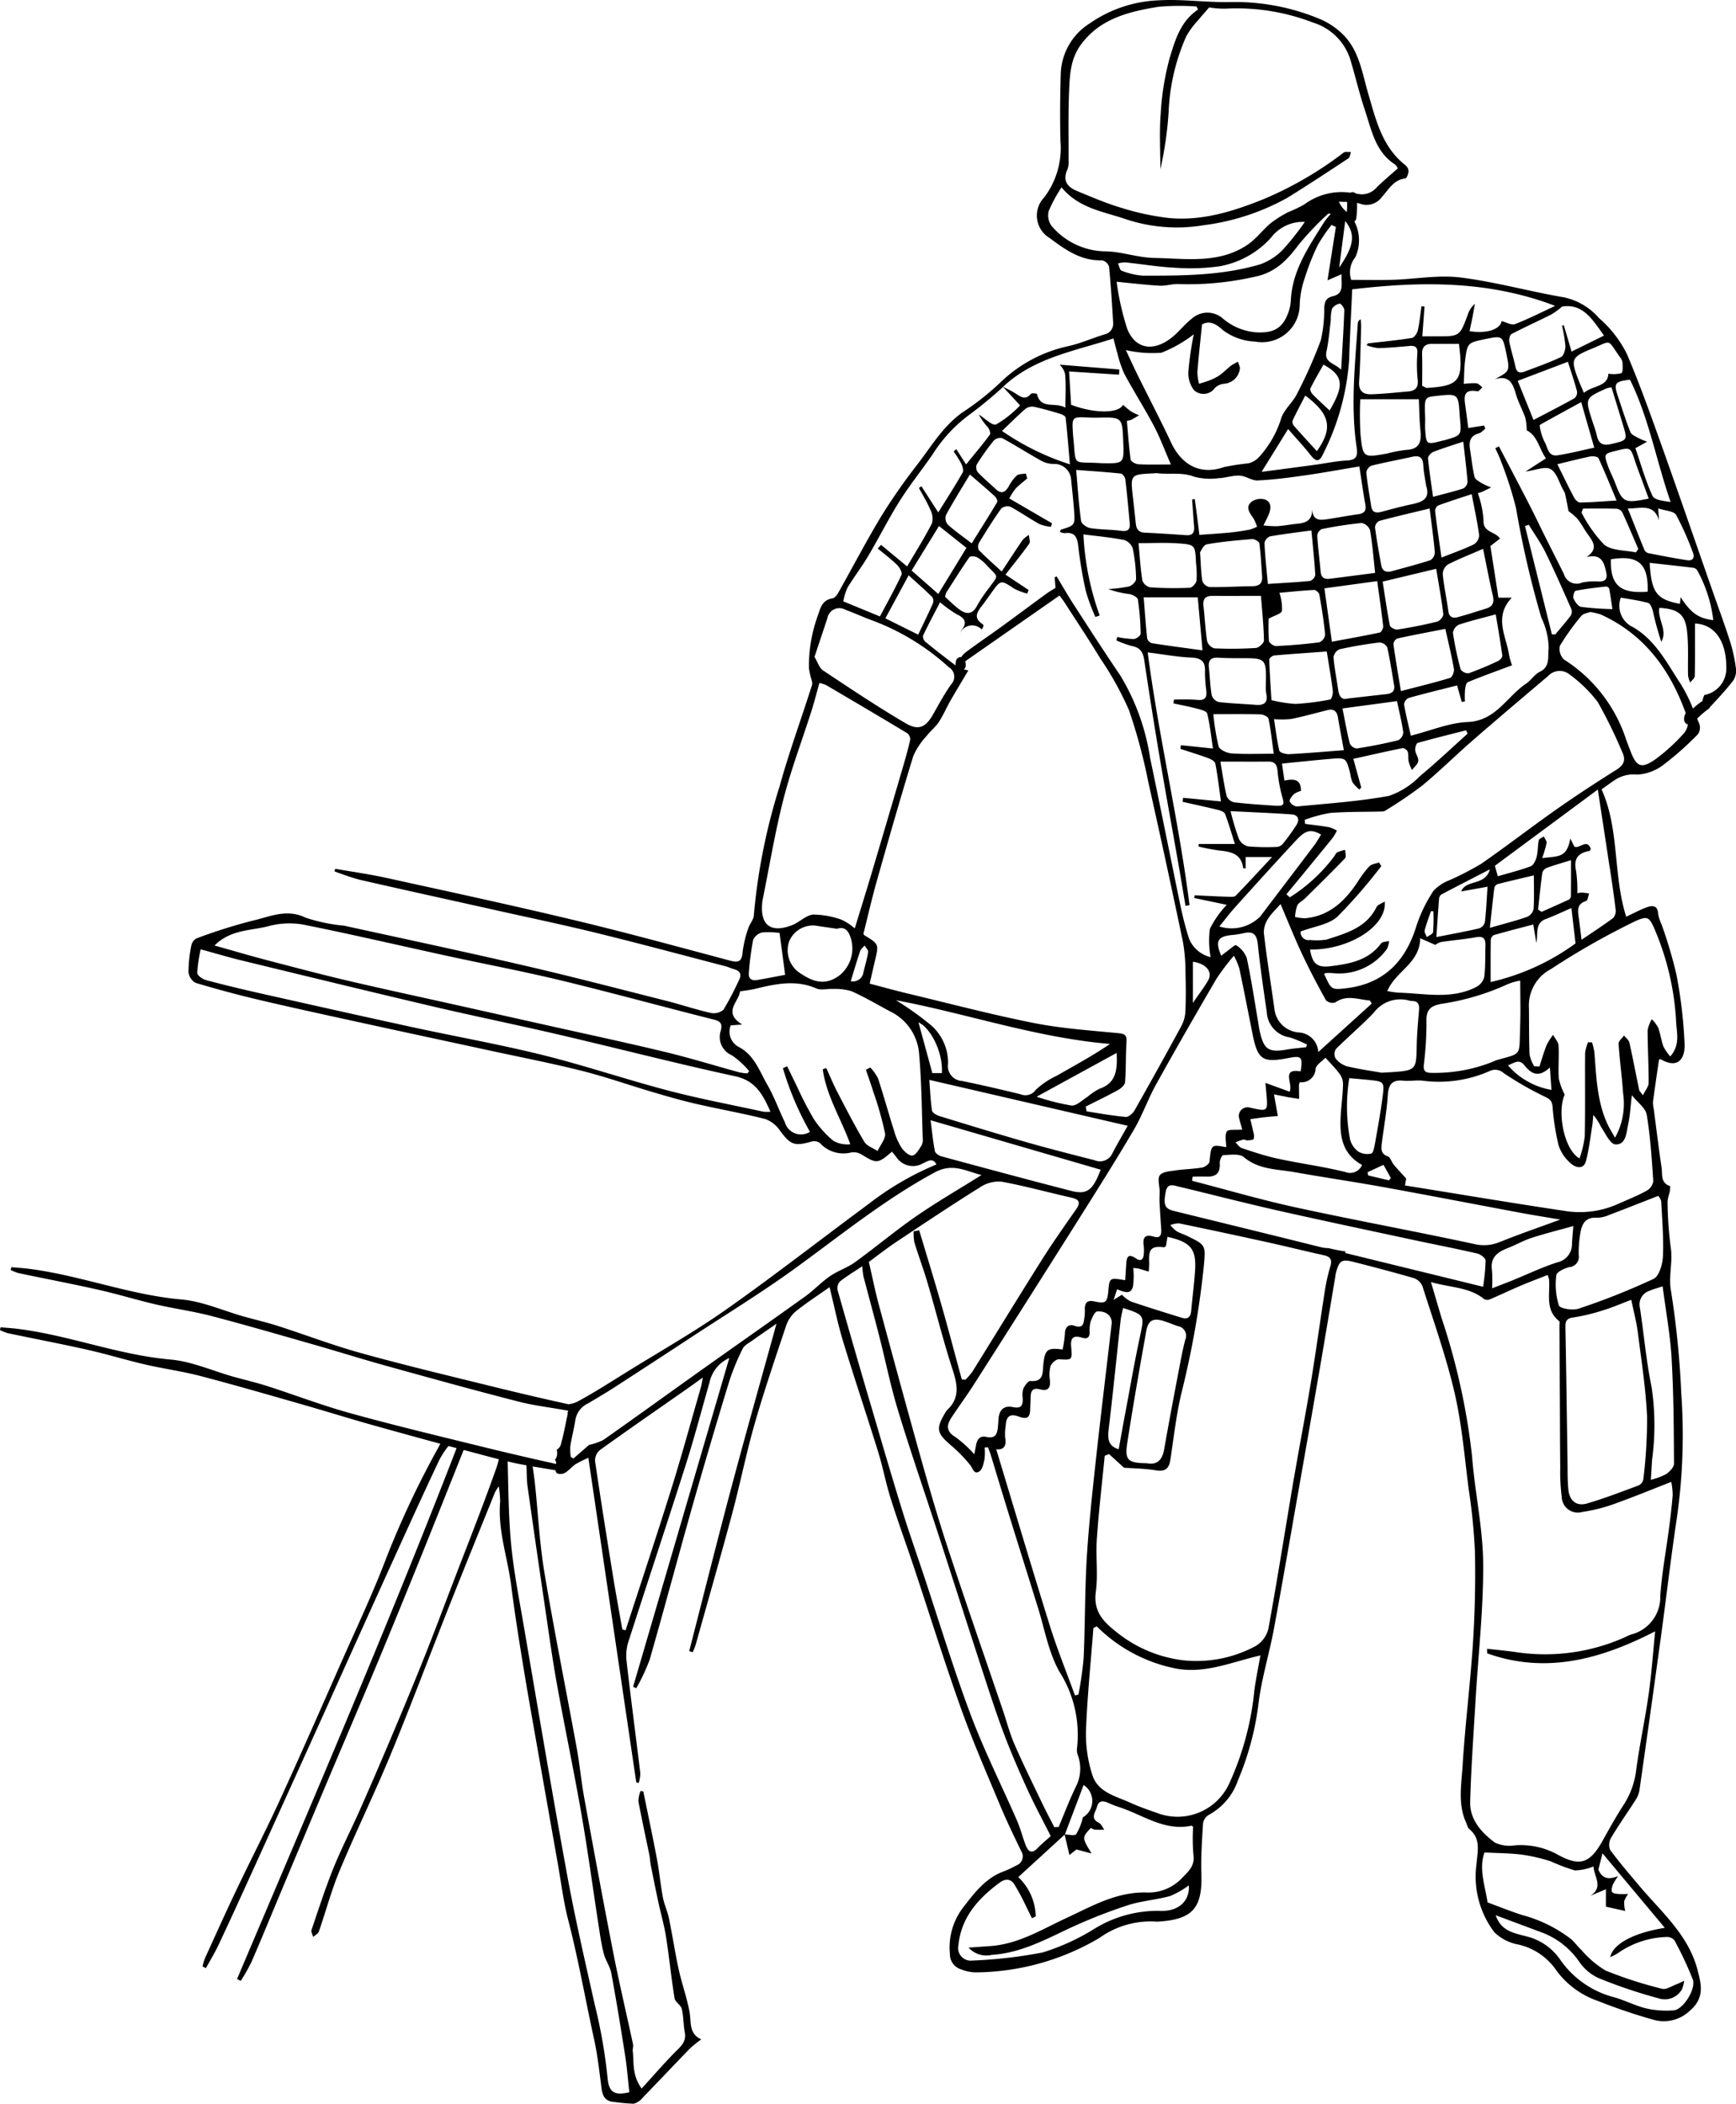 <svg xmlns="http://www.w3.org/2000/svg" xmlns:xlink="http://www.w3.org/1999/xlink" width="172.718" height="209.258" viewBox="0 0 172.718 209.258">
  <defs>
    <clipPath id="clip-path">
      <rect id="長方形_1357" data-name="長方形 1357" width="172.718" height="209.258" fill="none"/>
    </clipPath>
  </defs>
  <g id="グループ_55842" data-name="グループ 55842" transform="translate(-848.062 -5079.694)">
    <g id="グループ_55841" data-name="グループ 55841">
      <g id="グループ_399" data-name="グループ 399" transform="translate(848.062 5079.694)">
        <g id="グループ_398" data-name="グループ 398" clip-path="url(#clip-path)">
          <path id="パス_851" data-name="パス 851" d="M.068,132.014c.556.051,1.115.083,1.67.151,5.151.639,10.029,2.6,15.237,3.058,2.109.186,4.151,1.113,6.226,1.7,1.126.317,2.27.576,3.384.935,2.751.883,5.456,1.922,8.237,2.691,4.275,1.186,8.592,2.219,12.9,3.28q3.793.934,7.606,1.777a.676.676,0,0,0-.023-.266.8.8,0,0,0-.1-.132,1.085,1.085,0,0,0,.176-1.013.961.961,0,0,0,.391-.429c.293-1.012.476-2.054.724-3.192l-.058-.017a.967.967,0,0,0,.1-.245c-1.653-.312-3.336-.493-4.961-.911-4.358-1.116-8.693-2.318-13.028-3.52-2.409-.667-4.8-1.418-7.2-2.107-3.435-.981-6.865-1.979-10.32-2.885-1.822-.476-3.7-.728-5.538-1.153-1.9-.442-3.771-1.022-5.676-1.45-2.649-.6-5.319-1.1-7.978-1.664a4.682,4.682,0,0,1-.773-.308c.022-.094.045-.185.068-.277.556.048,1.115.082,1.669.15,5.152.639,10.03,2.6,15.238,3.058,2.109.185,4.151,1.113,6.226,1.7,1.126.316,2.27.576,3.384.934,2.75.883,5.456,1.921,8.237,2.692,4.275,1.186,8.592,2.218,12.9,3.28,2.6.64,5.2,1.255,7.813,1.825,0,0,0-.012,0-.017a2.628,2.628,0,0,0,.9-.277c1.66-.9,3.254-1.927,4.861-2.923,3.306-2.052,6.7-3.973,9.881-6.209,4.807-3.386,9.447-7.007,14.176-10.5a29.38,29.38,0,0,1,6.752-3.932c-.372-.724-.888-.307-1.349-.108a1.981,1.981,0,0,1-2.644-.627c-.138-.182-.287-.356-.433-.535-1.4,1.206-1.529,1.2-2.988.3a1.553,1.553,0,0,0-1.057-.226,3.161,3.161,0,0,1-3.114-.923.953.953,0,0,0-.781-.173c-1.779.508-2.147.354-3.224-1.106a2.98,2.98,0,0,0-1.469-1.129c-2.265-.571-4.574-.974-6.852-1.5-1.44-.33-2.863-.743-4.281-1.16-2.345-.692-4.658-1.51-7.026-2.109-2.968-.75-5.979-1.333-8.973-1.981-4.037-.876-8.075-1.737-12.11-2.62-3.6-.787-7.2-1.564-10.786-2.4q-3.335-.78-6.621-1.766a1.4,1.4,0,0,1-.709-1.08,13.711,13.711,0,0,1,.29-2.665,1,1,0,0,1,.505-.675,53.091,53.091,0,0,1,5.539-1.752c1.725-.386,3.413-1.245,5.331-.306a16.967,16.967,0,0,0,3.8.789c6.019,1.315,12.045,2.6,18.045,3.989,4.694,1.088,9.358,2.308,14.029,3.489,1.465.372,2.9.858,4.375,1.193a1.529,1.529,0,0,0,1.31-.3,30.622,30.622,0,0,0,1.529-2.914c.322-.615.137-.967-.512-1.138-.265-.071-.513-.2-.778-.271-4.258-1.109-8.507-2.252-12.779-3.3-3.239-.8-6.506-1.48-9.763-2.209-4.638-1.036-9.28-2.051-13.913-3.11a25.653,25.653,0,0,1-2.483-.833c.026-.084.05-.167.075-.252,1.712.3,3.437.542,5.133.915,6.253,1.373,12.513,2.723,18.74,4.215,5.155,1.234,10.269,2.637,15.391,4,.836.223,1.191.126,1.265-.822a11.469,11.469,0,0,1,.555-2.357c.138-.459.542-.877.565-1.328a59.836,59.836,0,0,1,2.556-12.8c.937-3.4,2.166-6.727,3.231-10.1.084-.266-.1-.616-.16-.926a5.484,5.484,0,0,1-.144-.779,14.547,14.547,0,0,1,.9-5.244c.256-.777.452-1.516,1.439-1.67.216-.033.446-.323.573-.548,1.447-2.567,2.808-5.186,4.335-7.705a58.988,58.988,0,0,1,3.6-5.144c1.452-1.9,2.67-4,4.792-5.344a26.365,26.365,0,0,0,3.523-2.845,13.946,13.946,0,0,1,6.574-3.486c1.239-.264,2.418-.8,3.637-1.17a1.094,1.094,0,0,0,.89-1.208c-.111-1.853-.224-3.7-.406-5.55a.967.967,0,0,0-.7-.623c-2.094.071-3.662-1.061-5.21-2.217a2.6,2.6,0,0,1-.538-4.044,8.154,8.154,0,0,0,1.614-5.607c-.056-2.235-.034-4.473.029-6.709a6.159,6.159,0,0,1,2.868-4.979A12.89,12.89,0,0,1,115.262.033c2.359-.14,4.743.219,7.113.174a21.867,21.867,0,0,1,9.035,1.725,7.259,7.259,0,0,1,2.31,1.607c1.524,1.583,1.813,3.75,2.4,5.746.77,2.618,1.371,5.292,3.668,7.116a.9.9,0,0,1,.352.6c-.009.263-.179.729-.322.746-1.193.138-1.656,1.122-2.349,1.863a1.867,1.867,0,0,1-2.191.636,2.368,2.368,0,0,0-.264-.063,9.678,9.678,0,0,1-.072,1.517.5.5,0,0,1-.19.333,4.043,4.043,0,0,1,.091,3.553,2.381,2.381,0,0,0-.41,2.251c1.433,0,2.806.037,4.175-.008,2.235-.072,4.505-.5,6.692-.23,3.464.432,6.858,1.389,10.308,1.976a6.374,6.374,0,0,1,3.485,2.068,11.422,11.422,0,0,1,2.785,3.6c1.211,2.845,2.256,5.764,3.3,8.68,1.747,4.891,3.438,9.8,5.153,14.7.6,1.714,1.23,3.416,1.786,5.143a15.629,15.629,0,0,1,.582,2.62,1.86,1.86,0,0,1-.225,1.261c-.7.92-1.5,1.764-2.279,2.612-.013.015-.035.021-.049.032a.407.407,0,0,1-.159.215,8.963,8.963,0,0,0-1.131.967c.072.177.143.358.215.534a1.14,1.14,0,0,1-.144,1.019,30.2,30.2,0,0,1-3.385,3.009,4.72,4.72,0,0,1-2.662,1.008,3.373,3.373,0,0,0-2.1.463c-.489.31-.951.664-1.436,1.006,1.807,4.013,1.12,8.51,2.452,12.665.735-.343,1.367-.687,2.036-.933.57-.208,1.1-.216,1.137.656a4.764,4.764,0,0,0,.353,1.073,45.073,45.073,0,0,1,1.462,4.923,46.851,46.851,0,0,1,.818,6.954c.052,1.553-.734,2.45-2.352,1.518-.067-.037-.186.014-.191.015-.208,1.435-.418,2.82-.6,4.208a2.89,2.89,0,0,0,.076.714c.256,1.947.493,3.9.78,5.838.1.661-.122,1.507.829,1.819.056.018,0,.431-.035.654a4.382,4.382,0,0,0-.2.877,37.592,37.592,0,0,0,.309,4.529c.248,1.468-.24,2.865.035,4.386a89.147,89.147,0,0,1,1.017,10.153,58.127,58.127,0,0,1-.435,12.413c-.587,3.889-1.036,7.8-1.569,11.7q-1.051,7.674-2.148,15.342a2.468,2.468,0,0,1-.354.949c-.81,1.272-1.684,2.5-2.46,3.8a1.4,1.4,0,0,0-.117,1.21c.888,1.22,1.88,2.365,2.851,3.522,2.214,2.641,4.956,4.934,5.859,8.456.36,1.4.737,2.755-.784,4.046a3.74,3.74,0,0,1-3.671.869A55.6,55.6,0,0,1,159,199.024a8.63,8.63,0,0,1-4.116-2.988,6.26,6.26,0,0,0-3.8-2.627,4.609,4.609,0,0,1-2.4-1.216A9.164,9.164,0,0,1,146.9,185.4c.1-1.281.466-2.5-.718-3.481-.167-.139-.216-.422-.315-.64-.844-1.856-.463-3.815-.347-5.709.249-4.05.763-8.081,1.026-12.13.194-3.015.26-6.047.2-9.068a58.309,58.309,0,0,0-.624-6.257c-.413-3.2-.674-6.438-1.4-9.568-.832-3.6-2.084-7.094-3.2-10.619a1.436,1.436,0,0,0-.847-.8c-1.977-.579-3.973-1.1-5.97-1.608-1.222-.313-1.458-.154-1.788,1.073-.044.164-.058.338-.087.508-.5,2.984-1,5.971-1.51,8.953q-1.07,6.2-2.166,12.4c-.8,4.543-1.578,9.091-2.424,13.625-.451,2.412-1.186,4.78-1.5,7.206a28.417,28.417,0,0,1-2.05,7.754,6.2,6.2,0,0,1-2.926,3.477,1.193,1.193,0,0,0-.563.855c-.1,1.674-.22,3.356-.164,5.029.114,3.422-.92,4.508-4.282,4.725a1.3,1.3,0,0,1-.206,0,8.7,8.7,0,0,0-5.646,1.618,24.555,24.555,0,0,1-12.261,3.431,4.042,4.042,0,0,1-1.509-.3,1.568,1.568,0,0,1-1.114-1.535,6.532,6.532,0,0,1,1.377-4.7c1.114-1.436,2.209-2.872,4.012-3.524a9.4,9.4,0,0,0,1.2-.567.965.965,0,0,0,.5-1.441c-.727-1.513-1.464-3.025-2.11-4.574-1.335-3.2-2.725-6.38-3.888-9.641-1.652-4.632-3.112-9.333-4.667-14-.759-2.279-1.59-4.537-2.311-6.828-.485-1.539-.781-3.137-1.259-4.678-1.139-3.676-2.371-7.326-3.493-11.008-.516-1.7-.865-3.445-1.336-5.357-1.225.867-2.35,1.588-3.38,2.425a3.27,3.27,0,0,0-.95,1.436c-1.081,3.232-2.183,6.46-3.123,9.733-.843,2.941-1.438,5.95-2.23,8.906-1.166,4.352-2.409,8.681-3.624,13.019-.077.271-.2.528-.3.792l-.356-.106c1.387-5.4,2.738-10.81,4.174-16.2,1.444-5.416,2.973-10.809,4.509-16.371-.858.6-1.622,1.115-2.37,1.653-.358.257-.83.485-1,.847a23.234,23.234,0,0,0-1.363,3.333q-1.824,5.97-3.535,11.973c-1.473,5.2-2.859,10.416-4.348,15.608a19.259,19.259,0,0,1-1.334,2.844l-.316-.144c3.182-10.873,6.365-21.746,9.571-32.7a3.442,3.442,0,0,0-1.973,2.45c-.779,2.712-1.493,5.444-2.347,8.132-1.853,5.829-3.786,11.631-5.659,17.453a4.692,4.692,0,0,0-.267,1.89c.432,3.8.937,7.586,1.394,11.379a3.41,3.41,0,0,1-.163.962l-.24-.059-4.768-32.283a13.3,13.3,0,0,0-1.243.618c-.483.316-.906.928-1.4.98-.475.05-.6-.117-.614-.351-.759-.139-1.525-.257-2.287-.383.089.592.172,1.164.231,1.715.314,2.941.453,5.91.94,8.822.977,5.838,2.153,11.641,3.216,17.465.3,1.658.453,3.345.756,5,.938,5.142,1.885,10.282,2.89,15.41.594,3.028,1.308,6.031,1.955,9.048.046.216-.05.46-.025.685.128,1.149-.09,2.377.884,3.726,1.167-1.28,2.2-2.475,3.3-3.594.567-.574,1.173-1.034.992-1.984-.147-.773-.113-1.584-.3-2.345-.094-.39-.656-.68-.718-1.061-.329-2.025-.53-4.072-.848-6.1-.181-1.152-.512-2.279-.757-3.423-.265-1.231-.514-2.467-.759-3.7-.066-.335-.073-.681-.141-1.014-.364-1.782-.759-3.558-1.09-5.347a2.887,2.887,0,0,1,.217-1.033l.27.052c.455,2.242.934,4.479,1.357,6.727.239,1.269.355,2.561.593,3.828.133.7.458,1.365.6,2.065.348,1.684.6,3.389.967,5.068.314,1.432.826,2.825,1.085,4.264.181,1.008-.094,2.13,1.162,2.708a12,12,0,0,0-1.127.906c-1.574,1.623-3.122,3.271-4.7,4.893a1.7,1.7,0,0,1-.9.6,18.718,18.718,0,0,1-1.913-.176c-.87-.041-1.171-.539-1.276-1.325-.215-1.631-.388-3.273-.739-4.876-.871-3.968-1.568-7.972-2.585-11.91-.472-1.823-.7-3.712-1.028-5.572q-.9-5.076-1.794-10.152c-.547-3.119-1.11-6.233-1.622-9.357-.446-2.715-.878-5.434-1.224-8.162-.353-2.786-1.35-5.486-1.1-8.352a9.535,9.535,0,0,0-.139-1.526,5.328,5.328,0,0,0-.375.6c-1.548,3.831-3.107,7.658-4.629,11.5-1.916,4.83-3.734,9.7-5.718,14.5-1.618,3.911-3.477,7.721-5.11,11.626-.82,1.961-1.364,4.039-2.066,6.052-.076.219-.371.364-.564.542-.061-.235-.232-.508-.166-.7.708-2.081,1.382-4.178,2.208-6.213.8-1.973,1.787-3.87,2.648-5.821q1.728-3.911,3.385-7.855c1.029-2.439,2.043-4.884,3.024-7.343.905-2.265,1.759-4.551,2.63-6.829,1.485-3.887,3.03-7.754,4.422-11.674a8.177,8.177,0,0,0,.318-1.077c-1.164-.3-2.326-.613-3.487-.925-.01.023-.024.038-.034.06-1.494,3.736-2.977,7.474-4.485,11.2q-2.026,5.01-4.1,10c-1.632,3.906-3.3,7.8-4.949,11.7q-2.407,5.707-4.8,11.423c-.917,2.185-1.813,4.377-2.758,6.55a19.729,19.729,0,0,1-1.061,1.876l-.371-.187C31.021,179.3,38.561,161.8,45.429,144.033c-.269-.072-.539-.141-.808-.212a8.208,8.208,0,0,0-.929,1.423c-1.706,3.6-3.347,7.238-5,10.869q-3.2,7.052-6.377,14.116-3.531,7.807-7.072,15.611c-1.154,2.54-2.311,5.077-3.5,7.6-.371.791-.832,1.541-1.252,2.309l-.343-.165a5.929,5.929,0,0,1,.237-.8c1.058-2.318,2.1-4.643,3.2-6.943,1.391-2.921,2.881-5.8,4.23-8.738,2.064-4.505,4.056-9.045,6.057-13.579,1.557-3.528,3.219-7.018,4.583-10.62a90.88,90.88,0,0,1,5.175-10.963c.069-.128.127-.239.178-.343q-3.168-.861-6.331-1.743c-2.41-.669-4.8-1.419-7.2-2.108-3.435-.981-6.864-1.98-10.32-2.883-1.822-.478-3.7-.729-5.538-1.155-1.9-.442-3.771-1.022-5.676-1.449-2.649-.6-5.318-1.1-7.977-1.664a4.615,4.615,0,0,1-.774-.31c.023-.092.045-.183.068-.277m92.945-17.533c.044.216.395.463.649.532,4.3,1.164,8.6,2.326,12.919,3.437,1.585.408,2.166-.063,2.934-2.107L92.587,111.42c.163,1.257.244,2.169.426,3.061m55.434,13.658c.76-.3,1.384-.529,2-.78,1.5-.608,2.961-1.312,4.493-1.806A1.835,1.835,0,0,0,156.4,123.7c.028-.537.082-1.074.136-1.759-1.485.416-2.845.755-4.172,1.185-.814.265-1.569.706-2.371,1.016-1.017.395-1.744.931-1.556,2.191a13.611,13.611,0,0,1,.013,1.805m.853-4.639c1.893-.767,3.83-1.425,5.934-2.2-1.359-.228-2.589-.419-3.811-.647-4.6-.855-9.187-1.748-13.787-2.582-2.939-.532-5.9-.962-8.84-1.484-1.729-.309-3.549-.234-5.053-1.5-.439-.369-1.351-.217-2.042-.2-.13,0-.366.512-.348.773.065.957-.307,1.391-1.274,1.365-.471-.012-.945,0-1.417,0l-.066.416c3.45.893,6.875,1.9,10.355,2.656,5.91,1.285,11.863,2.371,17.775,3.647a4.043,4.043,0,0,0,2.574-.253m4.5-32.088c-1.142.429-.738,1.469-.956,2.372-.1-.641-.192-1.174-.3-1.823-1.355.358-2.635.683-3.9,1.047a.6.6,0,0,0-.327.452c-.026,1.393-.015,2.788-.015,4.225a22.943,22.943,0,0,0,8.447-3.841l-.409-3.519c-.887.383-1.7.772-2.539,1.087m2.5-5.85c-1,.311-1.718.511-2.416.77a.774.774,0,0,0-.442.491c-.167,1.213-.284,2.433-.418,3.651.116.077.232.151.349.229.9-.4,1.8-.794,2.689-1.208a.446.446,0,0,0,.227-.314c.016-1.147.01-2.294.01-3.62m-3.7,1.514c-1.2.285-2.412.564-3.618.874a.534.534,0,0,0-.311.372c-.156,1.244-.284,2.492-.446,3.975,1.413-.407,2.57-.7,3.7-1.089a1.129,1.129,0,0,0,.649-.77c.075-1.088.03-2.184.03-3.361m-.93,18.9c-.549-.683-.992-.25-1.648-.007a7.35,7.35,0,0,0,4.33,2.443c-.053-.746-.094-1.339-.156-2.235-1.156,1.1-1.9.582-2.526-.2m-.436-3.9c.058-1.455.01-2.913.01-4.535a5.873,5.873,0,0,0-1.231.347,24.311,24.311,0,0,1-6.575,1.959c-1.045.181-1.566.538-1.524,1.731a33.237,33.237,0,0,1-.262,4.32c-.056.589.094.8.7.819a15.6,15.6,0,0,0,5.963-1.028c.227-.083.442-.2.673-.266,2.5-.7,2.129-.359,2.249-3.347m-3.011-15.6c-1.787.919-3.323,1.7-4.846,2.51a.62.62,0,0,0-.214.447c-.094,1.152-.164,2.307-.265,3.779,1.6-.317,2.942-.558,4.268-.869a.912.912,0,0,0,.559-.617c.13-1.115.176-2.24.264-3.524l-2.628.47c.511-1.23,2.39-.519,2.863-2.2m-1.359,11.7a1.577,1.577,0,0,0,.794-.98c.131-1.052.093-2.124.12-3.186.018-.666-.242-.907-.948-.779-1.143.206-2.308.3-3.458.475a1.6,1.6,0,0,0-.576.288c-.457-.2-.872-.383-1.513-.662-.019,2.49-2.445,3.275-3.268,5.252a9.979,9.979,0,0,0,1.1.161c2.605.064,5.261.714,7.752-.569m-4.267-7.528-.242-.012c-.215.638-.461,1.269-.626,1.92-.048.189.139.44.217.664.217-.164.6-.313.621-.5a18.912,18.912,0,0,0,.03-2.073m-2.132,8.915a.7.7,0,0,1-.205-.012A3.29,3.29,0,0,0,136.7,100.7c-1.2,1.27-2.547,2.394-3.78,3.629a.95.95,0,0,0-.054.923,2.3,2.3,0,0,0,1.132.8c1.266.3,2.56.48,3.465.641,3.52-.205,3.435-.082,3.491-2.777.024-1.168.14-2.335.231-3.5.042-.546-.128-.872-.728-.854m12.906-38.084a96.974,96.974,0,0,1-2.53-10.94,37.053,37.053,0,0,0-1.468-4.584c-.159-.472-.394-.921-.593-1.378l.361-.176c.977,1.869,1.963,3.734,2.927,5.61.6,1.16,1.155,2.339,1.738,3.505.6,1.2,1.21,2.385,1.8,3.583a1.321,1.321,0,0,0,1.815.842,6.358,6.358,0,0,1,1.74-.1c.592-.017.783-.312.662-.874-.213-.978-.444-1.927-1.965-1.56,1.2-.816.656-1.527.124-2.263-.364-.5-.645-1.063-1.033-1.543a5.59,5.59,0,0,0-.881-.756c-.118-.6-.225-1.172-.351-1.744a1.511,1.511,0,0,0-.183-.371c-.4-.72-.641-1.714-1.254-2.071-.529-.309-1.482.112-2.494.242l2.031-1.31c-.675-.943-.824-2.237-1.912-2.789a5.652,5.652,0,0,0-.137-1.235c-.266-.779-.685-1.51-.918-2.3-.311-1.05-.626-1.988-2.113-1.555,1.5-.8,1.5-.8,1.135-2.564s-.37-1.777-2.1-1.418c-1.76.366-1.777.362-2.007,2.2-.088.7-.08,1.416-.122,2.256a6.762,6.762,0,0,1,1.252-.066c.212.028.4.259.6.4-.163.141-.353.426-.486.4-1.544-.277-1.314.7-1.187,1.623.093.675.178,1.353.267,2.031.575-.092,1.073-.171,1.571-.249.043.106.085.211.128.316-.214.159-.407.4-.647.464-.863.232-1,.816-.879,1.579.148.917.238,1.847.451,2.749.06.252.442.455.713.623a7.769,7.769,0,0,0,.939.428c-.3.145-.6.292-.9.435-.062.03-.131.043-.423.136a10.1,10.1,0,0,1,.567,2.7c-.071,1.24,1.2,1.093,1.63,1.82l-.949.737c.263,1.683.532,3.4.8,5.138h1.325c-1.816,1.932-.549,3.819-.271,5.669a7.176,7.176,0,0,0,.3,1.053c-1.586.592-3.009,1.1-4.4,1.677-.171.073-.245.493-.278.762a9.674,9.674,0,0,0-.011,1.153l-.314.056c-.146-.517-.292-1.035-.463-1.644-1.652.418-3.246.8-4.825,1.247a.8.8,0,0,0-.452.631c.175,1.038.436,2.06.673,3.117,2-.5,3.805-1.28,5.642-1.356,2.827-.116,3.9-2.526,5.815-3.81.508-.341.864-.945,1.4-1.2,1.06-.515.741-1.611.856-2.319a7.161,7.161,0,0,0-.707-3.006M154.4,63.1c.114,0,.226,0,.339,0,.516-.62,1.051-1.226,1.535-1.869a.756.756,0,0,0,.066-.642c-.835-1.888-1.66-3.78-2.57-5.632-.473-.962-1.108-1.845-1.67-2.764l-.376.129q1.338,5.39,2.677,10.776M153.5,42.087c-.119.065-.327.187-.314.241a5.14,5.14,0,0,0,.472,1.594c.332.519.334,1.508,1.291,1.365,1.177-.175,2.336-.478,3.666-.762l-1.3-4.532c-1.408.773-2.61,1.43-3.81,2.094m3.391-3.181c-.253-.949-.573-1.881-.9-2.923L151,37.879l1.573,3.892c1.464-.768,2.8-1.447,4.1-2.178a.776.776,0,0,0,.222-.688m-1.952,7.267c.6,1.2,1.111,2.27,1.669,3.321.114.213.389.49.586.486,1.114-.016,2.229-.11,3.642-.194-.653-1.555-1.194-2.9-1.805-4.216-.072-.154-.547-.223-.8-.171-1.037.208-2.061.48-3.288.774m3.471-4.317c.158.491.346.975.457,1.477.18.818.622,1.021,1.424.831,1.634-.386,1.643-.356,1.157-1.96-.366-1.207-.738-2.415-1.124-3.68a2.947,2.947,0,0,0-.481.1c-2.162.977-2.161.977-1.432,3.235m2.416,2.966c-1.261.309-1.277.316-.854,1.532.19.547.476,1.06.683,1.6.776,2.045.924,2.129,3.37,1.637-.224-.614-.441-1.2-.656-1.789-.235-.642-.49-1.278-.7-1.927-.455-1.394-.447-1.4-1.841-1.055m.571,6.142a.754.754,0,0,0-.554-.362c-1.116-.036-2.235-.017-3.352-.017-.052.13-.1.26-.156.391a13.4,13.4,0,0,0,2.258,3.2c.77.61,2.081.538,3.151.77.081-.116.16-.231.241-.346-.524-1.214-1.034-2.434-1.587-3.636m-1.142,4.665c-.064,2.571.923,3.442,3.659,3.222.1-2.78-.924-3.679-3.659-3.222m-.162,2.922a.389.389,0,0,0-.308-.219c-1.017.116-2.034.232-3.036.428-.128.025-.3.567-.214.758.155.339.463.792.767.845a30.925,30.925,0,0,0,3.106.221c-.095-.638-.188-1.34-.315-2.033M131.674,36.263c-.439.783-.9,1.561-1.3,2.367-.065.131.084.445.222.588.52.533,1.078,1.034,1.69,1.611,1.485-2.53,1.37-3.47-.615-4.566m1.765.51c.123-2.189.245-4.062.311-5.939.007-.218-.348-.657-.458-.633a1.166,1.166,0,0,0-.767.517,3.9,3.9,0,0,0-.119,1.115c-.129,1.04-.207,2.092-.428,3.115-.241,1.123.735,1.125,1.461,1.825m-3.57,2.567c-.442.855-.879,1.668-1.269,2.5a.643.643,0,0,0,.158.534c.718.818,1.461,1.618,2.263,2.5,1.614-2.286,1.347-3.65-1.153-5.534m-.824-.169a47,47,0,0,0,2.373-5.338,13.731,13.731,0,0,0,.335-3.23c.052-.569.144-.974.891-1.149,1.161-.273.761-1.333.843-2.181l-1.409.608.835-5.309-.431-.2a16.059,16.059,0,0,0-1.372,2.009,23.634,23.634,0,0,0-1.287,3.255,9.281,9.281,0,0,0-.508,2.608,3.748,3.748,0,0,1-4.415,3.733,5.723,5.723,0,0,1-3.238-1.151c-.545-.5-1.262-1.027-2.067-.554-.163,1.622-.339,3.179-.462,4.741a5.167,5.167,0,0,0,.167,1.159c.34-.109.687-.2,1.015-.332a5.014,5.014,0,0,0,1.011-.505c.412-.292.765-.666,1.166-.976a4.659,4.659,0,0,1,.686-.378c.065.253.231.53.176.753a1.71,1.71,0,0,1-1.546,1.434,1.537,1.537,0,0,0-.921.407,1.389,1.389,0,0,1-2.091.229,2.768,2.768,0,0,1-.55-1.951,33.449,33.449,0,0,1,.525-3.6,13.119,13.119,0,0,1-3.207,1.828,11.957,11.957,0,0,1-3.545-.258c.359.762.746,1.618,1.161,2.46,1.112,2.251,2.279,4.476,3.346,6.747.99,2.11,2.8,3.285,5.25,2.428a23.569,23.569,0,0,1,2.414-.372,2.053,2.053,0,0,0,1.109-.662,10.167,10.167,0,0,0,2.133-3.684c.227-.93,1.164-1.66,1.615-2.564m.192-14.878c-1.174,1.584-2.365,2.849-4.492,3.248a29.453,29.453,0,0,1-7.439.709c-.641-.043-1.3.2-1.944.16-1.38-.077-2.756-.246-4.263-.391a25.959,25.959,0,0,0,1.069,4.73c.9,2.133,2.781,2.154,4.468.777.688-.561,1.239-1.293,1.94-1.835a2.319,2.319,0,0,1,3.119.011,5.794,5.794,0,0,0,3.365,1.352c1.6.067,2.5-.368,3.066-1.833a4.155,4.155,0,0,0,.3-1.3c.13-3.033,1.8-5.4,3.319-7.84a8.338,8.338,0,0,1,.659-.811c-.061,0-.22-.06-.27-.009a30.074,30.074,0,0,0-2.894,3.033m.582-2.228a3.994,3.994,0,0,0-3.389,1.6,9.058,9.058,0,0,1-5.054,2.807,20.755,20.755,0,0,1-4.522.147c-1.638-.08-3.265-.359-4.9-.529a2.859,2.859,0,0,0-.722.106c.115.249.176.658.355.718a6.992,6.992,0,0,0,2.158.5c3.907,0,7.83-.006,11.618-1.125a5.867,5.867,0,0,0,2.282-1.474,26.652,26.652,0,0,0,2.173-2.747M125.156,47.79c-.6.03-1.2-.451-1.817-.483-.694-.036-1.4.228-2.1.254a6.242,6.242,0,0,1-2.417-.142c-1.238-.486-2.484-.2-3.713-.357a1.717,1.717,0,0,0-.31.017c-2.346.11-2.345.11-2.076,2.445q.148,1.281.282,2.564c.058.552.291.868.906.893,1.375.057,2.75.159,4.123.249.678.044.817-.337.767-.912-.076-.881-.131-1.764-.194-2.647l.263-.034c.075.556.151,1.112.223,1.668.075.576.146,1.154.238,1.895,1.039-.079,2.056-.138,3.069-.236.65-.065,1.3-.169,1.94-.29a3.983,3.983,0,0,0,.728-.29,4.949,4.949,0,0,0-.34-.794c-.359-.548-.893-1.132-.191-1.7a1.573,1.573,0,0,1,1.347-.2c.654.281.577.939.325,1.523-.153.355-.337.7-.506,1.045a10.434,10.434,0,0,0,1.361.079c.685-.045,1.362-.184,2.046-.249.843-.082,1.471-.35,1.441-1.473.053,1.2.773,1.134,1.5,1.025,1.02-.154,2.034-.348,3.056-.49.583-.083.852-.3.736-.947-.22-1.212-.384-2.434-.6-3.81-1.821.3-3.6.631-5.388.885-1.56.223-3.128.432-4.7.506M111.5,47.1c-1.418-.15-2.843-.24-4.43-.361.161,1.826.264,3.459.488,5.074.04.285.568.659.915.713,1.01.159,2.047.132,3.062.269.652.09.923-.106.865-.738-.133-1.469-.265-2.938-.442-4.4-.025-.208-.282-.536-.458-.556m.252-3.2c-.1-2.414-.1-2.412-2.564-2.358-.274.006-.55,0-.824-.013-1.725-.082-1.725-.084-1.612,1.615,0,.069.007.138.014.206.341,3.2-.224,2.51,2.866,2.722,2.21.032,2.21.032,2.12-2.172m.04,9.8c-1.267-.253-2.561-.366-4-.55a27.472,27.472,0,0,0,1.619,8.066c-.143.049-.285.1-.429.144a19.315,19.315,0,0,1-.942-2.537,41.978,41.978,0,0,1-.759-4.477c-.1-.887-.32-1.46-1.352-1.319a1.375,1.375,0,0,1-.477-.125c.06-.123.075-.214.115-.227,1.394-.428,1.405-.428,1.287-1.982-.076-.995-.185-1.987-.285-2.98a1.664,1.664,0,0,0-1.747-1.568,2.638,2.638,0,0,1-1.193-.3c-1.323-.737-2.6-1.553-3.931-2.274a.926.926,0,0,0-.834.26,23.621,23.621,0,0,0-1.677,2.351.824.824,0,0,0,.082.773c.563.6,1.2,1.13,1.8,1.691.571.532.951.32,1.295-.278a3.976,3.976,0,0,1,.794-1.069c.208-.176.6-.144.9-.2l.144.486c-.39.335-.806.644-1.16,1.014a6.4,6.4,0,0,0-.627.975l4.249,2.471c-.032.118-.064.233-.1.35a4.176,4.176,0,0,1-1.144-.268c-.989-.548-1.919-1.205-2.915-1.736a.96.96,0,0,0-.9.2c-.778,1.093-1.493,2.232-2.191,3.379a.8.8,0,0,0-.033.729c.685.707,1.427,1.356,2.282,2.146.757-1.152,1.4-2.155,2.073-3.133a2.844,2.844,0,0,1,.632-.508c.017.3.164.683.031.87-.714,1.009-1.5,1.964-2.363,3.08l2.309,1.53c-.049.118-.1.236-.148.354a6.18,6.18,0,0,1-1.3-.494c-1.324-.872-1.31-.9-2.25.4-.263.361-.516.731-.784,1.089-.507.681-1.2,1.351-.056,2.079.037.022.039.131.027.193a1.572,1.572,0,0,1-.164.3,1.319,1.319,0,0,0-2.2.494,2.125,2.125,0,0,1,.2-.424c.578-.75.339-1.188-.468-1.572A12.3,12.3,0,0,1,93.527,59.9c-.591,1.143-1.165,2.215-1.687,3.31a.705.705,0,0,0,.215.613c.993.809,2,1.6,3.031,2.367a.368.368,0,0,1-.01-.05v-.158a.415.415,0,0,1,.02-.1.5.5,0,0,1,.505-.531.208.208,0,0,1,.036.007,1.812,1.812,0,0,1,.393-.443c1.181-.891,2.411-1.714,3.608-2.582,1.5-1.088,2.982-2.2,4.478-3.29.276-.2.577-.37.9-.574-.028-.335-.057-.694-.087-1.053l.2-.086c.557.924,1.09,1.863,1.676,2.769,1.536,2.369,3.065,4.743,4.651,7.078a22.217,22.217,0,0,1,2.967,8.191c1.026,4.881,2,9.776,3.011,14.66a33.879,33.879,0,0,0,.85,3.289,3.071,3.071,0,0,0,2.164,1.88,9.024,9.024,0,0,1-.076-2.8,9.577,9.577,0,0,1,1.679-2.4l-3.228-.68.036-.269c1.108.051,2.217.11,3.325.147.258.008.618.038.761-.109,1.17-1.2,2.3-2.436,3.617-3.848H123.93v1.131a1.084,1.084,0,0,1-.247-.034c-.177-1.4-1.188-1.628-2.342-1.737a21.075,21.075,0,0,1-2.092-.4l.013-.257h3.6c-.341-1.067-.618-2.046-.981-2.991-.077-.2-.453-.337-.717-.4-1.16-.286-2.329-.535-3.5-.8.014-.134.028-.265.041-.4,1.222.118,2.443.233,3.771.359-.192-1.36-.329-2.58-.566-3.779-.046-.227-.47-.44-.761-.547-.891-.329-1.8-.6-2.705-.9l.047-.365c1,.1,1.992.208,3.188.331-.185-1.225-.3-2.374-.573-3.486-.056-.232-.647-.385-1.015-.481-.772-.206-1.561-.352-2.342-.522.015-.123.03-.247.046-.372a20.06,20.06,0,0,1,2.245.018c.723.084,1.054-.1.982-.859a14.211,14.211,0,0,1-.135-1.958c.047-1.027-.395-1.349-1.4-1.389-1.364-.059-2.722-.314-4.3-.511,1.1,8.45,3.1,16.725,4.161,25.137-.132.023-.264.043-.4.066-.248-1.464-.489-2.929-.746-4.39-.6-3.423-1.229-6.839-1.807-10.267q-.824-4.881-1.552-9.777c-.117-.794-.4-1.248-1.218-1.4a9.66,9.66,0,0,1-1.559-.567c.03-.11.061-.221.091-.333a9.249,9.249,0,0,0,1.648.2c.244-.007.686-.351.682-.535a26.069,26.069,0,0,0-.277-3.392c-.034-.225-.517-.478-.83-.543a9.192,9.192,0,0,1-2.114-.5,14.416,14.416,0,0,0,2.052-.255c.294-.078.718-.485.713-.736a16.06,16.06,0,0,0-.335-3.067,1.393,1.393,0,0,0-.917-.846m-5.332-7.5c-.152-1.757-.263-3.208-.428-4.655-.017-.146-.343-.309-.553-.372-.853-.257-1.71-.509-2.58-.694a1.109,1.109,0,0,0-.844.189c-.776.67-1.5,1.4-2.35,2.21a25.494,25.494,0,0,0,6.756,3.321M93.353,59.077l2.8-4.587-2.731-2.172L90.7,56.748c.876.771,1.711,1.5,2.649,2.329m-2.948-1.854L88.086,61.5l3.266,1.624c.493-1.036,1-2.075,1.474-3.135a.692.692,0,0,0-.091-.62c-.7-.69-1.446-1.341-2.33-2.146m3.621,2.135c.384.348.822.794,1.313,1.175.725.565,1.379.688,1.893-.327a13.419,13.419,0,0,1,1.146-1.7c1.014-1.409,1-.991-.212-2.288a3.935,3.935,0,0,0-.945-.783c-.212-.115-.693-.138-.78-.013-.8,1.151-1.542,2.343-2.3,3.524a2.514,2.514,0,0,0-.117.411m.253-7.2c.679.623,1.445,1.151,2.4,1.884.878-1.406,1.73-2.745,2.54-4.109.065-.11-.106-.449-.254-.584-.755-.692-1.538-1.351-2.467-2.157-.853,1.426-1.653,2.705-2.374,4.026a1,1,0,0,0,.159.941M84.644,97.594a1.061,1.061,0,0,0,1.264-.9c.155-.667.362-1.323.464-2,.029-.2-.227-.433-.352-.651-.152.185-.374.348-.446.562-.33.977-.618,1.969-.931,2.987m-.069-4.5c-.219-.55-.558-.961-1.3-.711-.6-.09-1.246-.183-1.89-.28a2.559,2.559,0,0,0-2.858,1.5,2.718,2.718,0,0,0,.889,3.059c1.56,1.105,2.754,1.368,4.138.329a3.451,3.451,0,0,0,1.017-3.9M86,93.021c1.443.882,1.442.881,1.057,2.512-.18.76-.353,1.525-.532,2.3,1.331.349,2.54.686,3.759.978,4.184,1,8.348,2.1,12.565,2.937,2.792.551,5.657.743,8.5,1.02.779.076.755.42.72,1.009-.077,1.286-.032,2.577-.135,3.858-.022.283-.407.618-.7.782-1.054.583-2.142,1.1-3.217,1.647.031.157.062.316.092.473,1.3.2,2.588.438,3.892.553.275.025.7-.347.872-.643q2.364-4.162,4.646-8.368a3.473,3.473,0,0,0,.417-1.445c.057-1.285.049-2.574.009-3.862a17.589,17.589,0,0,0-.244-3.053q-1.671-7.985-3.456-15.945a54.514,54.514,0,0,0-1.93-7.166,31.847,31.847,0,0,0-2.845-5.121c-1.141-1.881-2.364-3.712-3.555-5.563-.145-.224-.312-.433-.5-.694l-9.361,6.525a.62.62,0,0,1-.006.121.516.516,0,0,1,.033.167V66.2a.421.421,0,0,1-.2.376c.145.031.3.063.458.11-.613,1.034-1.2,2-1.762,2.977-.41.718-.736,1.485-1.186,2.174-.324.494-.826.868-1.187,1.343a7.24,7.24,0,0,0-1.336,2.008c-1.274,4.144-2.465,8.313-3.646,12.486-.486,1.716-.88,3.461-1.32,5.208.024.034.051.111.1.142m19.162,13.952c1.751-1,3.522-1.955,5.274-3.144-7.336-.618-14.254-3.029-21.29-4.347a31.116,31.116,0,0,1,3.487,2.489,4.96,4.96,0,0,1,1.689,3.837,1.477,1.477,0,0,0,1.379,1.7c1.956.4,3.9.852,5.84,1.326a1.244,1.244,0,0,0,1.5-.432,7.856,7.856,0,0,1,2.124-1.425m-2.03,2.1a22.118,22.118,0,0,0,3.468.877c.5.047,1.063-.537,1.583-.86a6.6,6.6,0,0,1,1.181-.8c1.7-.572,1.809-1.9,1.728-3.572l-7.961,4.353m15.546-13.425v4.1c.612-.9,1.116-1.539,1.519-2.243.476-.832-.184-1.667-1.519-1.856m9.285,13.429c-.331-.056-.66-.128-1.216-.238.131.733.232,1.3.383,2.155-.4.036-.878.071-1.356.125-.461.052-.921.125-1.382.187.1.413.2.82.286,1.234a1.356,1.356,0,0,1,.053.73c-.057.122-.412.128-.636.146-.13.011-.278-.109-.4-.08a6.923,6.923,0,0,0-.782.281c.207.194.383.483.628.566,1.1.368,2.214.741,3.347,1,1.567.352,3.158.6,4.735.9.743.143,1.482.3,2.219.477a1.281,1.281,0,0,0,1.667-.7c-2.181-1.2-2.26-3.232-2.092-5.361.071-.889.18-1.778.2-2.668a1.733,1.733,0,0,0-.312-.991c-.4-.548-.889-1.03-1.437-1.645-.344.366-.911.69-.98,1.1a1.39,1.39,0,0,1-1.57,1.334,1.152,1.152,0,0,0-.084.26c0,.465.009.931.015,1.4-.431-.065-.86-.123-1.289-.2m2.078-5.2a13.254,13.254,0,0,0-1.692-.709,2.677,2.677,0,0,1-2.314-2.515c-.326-2.239-.658-4.477-.89-6.725-.1-.974-.434-1.371-1.416-1.13a9.27,9.27,0,0,1-1.22.188c-1.374.145-1.623.621-1.007,2.053.167-.13.32-.255.481-.371.344-.243.892-.756,1-.675a2.557,2.557,0,0,1,1.058,1.274c.447,2.071.756,4.172,1.116,6.262.059.339.1.681.173,1.016.414,1.842.887,2.145,2.731,1.823.624-.11,1.258-.155,1.887-.231l.09-.261M113.787,59.412c.107,1.328.2,2.711.348,4.087a.711.711,0,0,0,.465.474c1.611.252,3.228.462,5.041.712-.173-1.925-.32-3.544-.475-5.274ZM118.992,56c-.079-1.791-.075-1.841-1.826-1.959-1.258-.084-2.527-.017-3.891-.017.119,1.269.19,2.507.383,3.724a1.093,1.093,0,0,0,.793.671,35.683,35.683,0,0,0,3.918.041c.247-.011.636-.439.677-.714A9.434,9.434,0,0,0,118.992,56m.632,1.792a.97.97,0,0,0,.717.6c1.409.021,2.82-.071,4.23-.084.682-.007,1.051-.254,1-.972-.079-1.1-.129-2.2-.274-3.288-.024-.178-.481-.447-.72-.428-1.506.121-3.018.251-4.5.517-.34.061-.582.666-.683.788.087,1.229.093,2.062.234,2.87m5.836,1.473c-1.74,0-3.284.007-4.828,0-.718-.007-.978.313-.9,1.023.137,1.159.182,2.332.365,3.483a1.065,1.065,0,0,0,.724.712,38.21,38.21,0,0,0,4.124-.039c.3-.02.81-.49.805-.746-.028-1.469-.181-2.936-.3-4.429m-2.08,6.192c-.723,0-1.447-.006-2.168-.049s-1.013.251-.932.973c.1.922.124,1.856.283,2.767a1.023,1.023,0,0,0,.683.666c1.225.149,2.463.185,3.694.284.852.069,1.239-.241,1.048-1.132a3.474,3.474,0,0,1-.048-.636c.077-2.889.077-2.885-2.56-2.872m13.9-2.552c.157-.032.363-.43.34-.634-.163-1.462-.38-2.916-.593-4.48l-5.252.717c.249,1.785.481,3.446.742,5.308,1.632-.3,3.2-.578,4.763-.911m-4.6,2.453c.087,1.089.311,2.166.464,3.25.093.658.369,1.029.927.861,1.4-.158,2.621-.3,3.849-.434.569-.06.9-.294.784-.928-.221-1.246-.4-2.5-.681-3.738a.949.949,0,0,0-.783-.474c-1.327.162-2.65.382-3.954.674a1.028,1.028,0,0,0-.607.788M132,64.8c-1.828.133-3.534.244-5.237.395-.18.018-.489.277-.485.415.051,1.456.154,2.908.221,4.026a13.19,13.19,0,0,0,2.391.376,24.357,24.357,0,0,0,3.456-.44c.14-.024.292-.578.257-.864-.156-1.257-.38-2.5-.6-3.907m-5.8,6.678c-.04-.193-.509-.417-.785-.425-1.5-.043-3.008-.02-4.7-.02a23.5,23.5,0,0,0,.522,3.2c.1.341.834.67,1.3.7,1.328.093,2.665.033,4.189.033-.188-1.339-.3-2.428-.525-3.5m-.056-13.387c1.468-.1,2.839-.162,4.2-.3a.805.805,0,0,0,.511-.6c-.084-1.433-.24-2.864-.385-4.421-1.477.2-2.809.357-4.125.593a.887.887,0,0,0-.546.664c.064,1.334.213,2.663.342,4.072m4.606.589c-1.224.064-2.444.193-3.462.285a4.9,4.9,0,0,1,.26,1.785c-.083.312-.755.468-1.332.788a21.147,21.147,0,0,0,.034,2.211c.019.2.463.522.7.511,1.442-.069,2.884-.185,4.316-.374a.969.969,0,0,0,.574-.756c-.129-1.332-.34-2.657-.573-3.976-.034-.191-.347-.483-.516-.474m.644-1.8c.053.6.4.752.919.685,1.461-.184,2.921-.376,4.5-.58-.168-1.518-.274-2.891-.506-4.242a1.14,1.14,0,0,0-.84-.724,39.7,39.7,0,0,0-3.973.61.82.82,0,0,0-.441.655c.074,1.2.235,2.4.34,3.6m6.023-.684c.107.6.486.773,1.051.617,1.287-.359,2.583-.688,3.851-1.1a.952.952,0,0,0,.43-.785c-.125-1.426-.326-2.845-.512-4.353-1.819.439-3.421.807-5.007,1.235a.79.79,0,0,0-.43.636c.164,1.255.394,2.5.617,3.753m.145,1.646c.231,1.469.434,2.923.717,4.363.037.185.517.445.751.407,1.326-.208,2.646-.464,3.949-.786.262-.065.644-.511.617-.742-.177-1.49-.452-2.968-.706-4.515l-5.327,1.274m5.854-2.39c1.216-.483,2.251-.844,3.229-1.32a1.128,1.128,0,0,0,.514-.913c-.176-1.315-.463-2.614-.741-4.076-1.213.4-2.279.737-3.326,1.123a.667.667,0,0,0-.314.548c.179,1.49.4,2.974.637,4.638m.619.7a1.183,1.183,0,0,0-.493.959c.125,1.228.385,2.44.554,3.664.086.621.459.736.946.6.953-.258,1.892-.565,2.835-.859.647-.2.8-.614.648-1.276-.351-1.5-.633-3.016-.97-4.656-1.217.529-2.4.993-3.519,1.564m1.111,5.978a1.061,1.061,0,0,0-.591.821,31.526,31.526,0,0,0,.763,3.625.914.914,0,0,0,.813.383,31.662,31.662,0,0,0,2.941-1.231c.18-.084.416-.365.394-.524-.188-1.378-.431-2.749-.654-4.1-1.307.355-2.5.638-3.667,1.027m-1.34.415c-1.663.325-3.235.617-4.8.961a.707.707,0,0,0-.369.584c.205,1.486.465,2.964.742,4.644,1.754-.455,3.342-.839,4.9-1.313.2-.062.422-.61.374-.889-.228-1.308-.547-2.6-.853-3.987m-4.812,7.187-5.425.729c.258,1.278.45,2.391.731,3.482a.879.879,0,0,0,.686.5c1.384-.217,2.765-.483,4.125-.818a.95.95,0,0,0,.508-.775c-.138-1.014-.391-2.01-.625-3.12m-5.876,1.607c-.1-.577-.4-.863-1-.719-1.215.3-2.42.64-3.644.891a9.485,9.485,0,0,1-1.714.017c.143.917.272,2.041.53,3.139.043.186.639.359.97.342,1.777-.093,3.552-.249,5.447-.392-.216-1.19-.412-2.234-.592-3.278M127.1,76.628c-.064-.577-.27-.882-.881-.878-1.533.011-3.067,0-4.8,0,.214,1.236.368,2.352.627,3.442a1.052,1.052,0,0,0,.742.606c1.326.16,2.662.246,4,.333.994.065,1.028-.065.756-.982a14.569,14.569,0,0,1-.443-2.525m-4.672,4.05a28.121,28.121,0,0,0,.824,2.75,1.387,1.387,0,0,0,.914.757,20.965,20.965,0,0,0,2.951.049.918.918,0,0,0,.568-.371A20.4,20.4,0,0,0,129,82.034c.326-.525.145-.989-.489-1.033-1.976-.14-3.958-.216-6.088-.324M135.358,43.2c.236,2.336.29,2.334,2.625,1.912a14.082,14.082,0,0,1,1.909-.364c1.31-.053,1.552-.777,1.433-1.9-.108-1.016-.112-2.042-.165-3.143h-5.824a33.187,33.187,0,0,0,.022,3.493m5.124,2.238c-1.338.3-2.689.544-4.019.877a.89.89,0,0,0-.528.672c.111,1.125.316,2.243.488,3.362.1.673.523.692,1.062.548.992-.265,1.984-.531,2.988-.746,1.021-.215,1.849-.52,1.416-1.841-.1-.679-.248-1.354-.283-2.034-.041-.79-.388-1.006-1.125-.838m1.013-7.065c.324.158.387.217.446.214,3.286-.2,3.673-.722,3.213-4.385-.925,0-1.776.01-2.627,0-.721-.01-1.063.29-1.04,1.049.033,1.084.008,2.17.008,3.126m3.758,3.215c-.007-.067-.014-.136-.019-.2-.14-2.251-.14-2.251-2.33-2.01-1.192.132-1.192.132-1.108,2.248,0,.376-.023.754,0,1.127.108,1.465.13,1.476,1.612,1.1.133-.035.269-.056.4-.095,1.608-.468,1.608-.47,1.442-2.17m-2.665,3.364c-.228.089-.526.439-.506.643.118,1.25.317,2.494.5,3.818,1.1-.3,2.067-.521,3.005-.831a.836.836,0,0,0,.425-.668c-.1-1.291-.266-2.575-.425-3.991-1.127.378-2.078.666-3,1.029m3.272,27.686c-1.6.409-3.213.8-4.805,1.251-.147.043-.27.493-.245.739.038.365.349.737.3,1.067s-.407.6-.629.891a5.2,5.2,0,0,1-.324-.833c-.069-.328,0-.688-.1-1a.626.626,0,0,0-.5-.348c-1.6.324-3.2.69-4.907,1.069l.788,2.851-.185.2a4.009,4.009,0,0,1-.684-.714,3.719,3.719,0,0,1-.229-.9c-.416-1.551-.419-1.568-1.989-1.433s-3.131.3-4.8.468c.081.561.157,1.087.244,1.688.9-.182,1.655-.184,1.646,1.027a2.261,2.261,0,0,0-.683.31c-.209.2-.493.549-.434.735a.909.909,0,0,0,.718.506c3.063-.3,6.148-.5,9.167-1.058a7.869,7.869,0,0,0,3.08-1.974c1.627-1.343,3.159-2.8,4.729-4.21-.052-.112-.1-.221-.155-.331M128.924,83.608c-2.034,2.186-4.036,4.4-6.034,6.62-.542.6-1.03,1.254-1.572,1.919a4.03,4.03,0,0,0,4.074-1c1.779-2.357,3.575-4.7,5.355-7.059.244-.323.441-.682.692-1.076-1.106-.659-1.654-.333-2.516.6M125.768,93c.288,2.486.7,4.959,1.038,7.439a2.63,2.63,0,0,0,2.452,2.252,2.055,2.055,0,0,1,1.9,1.945l5.321-4.819c-.063-.1-.125-.206-.187-.309-1.148-.076-2.3-.62-3.445.2a.962.962,0,0,1-.92-.215c-.847-1.522-1.661-3.067-2.4-4.645-.749-1.6-1.4-3.241-2.124-4.93-.725.848-1.805,1.662-1.64,3.085m10.4,14.407c-.609-.063-1.219-.113-1.921-.175a17.673,17.673,0,0,0,.072,6.067,2.222,2.222,0,0,0,.817,1.23,1.736,1.736,0,0,0,1.3.2c.2-.051.3-.646.37-1.01.27-1.518.548-3.036.748-4.564.205-1.583.166-1.59-1.387-1.75m-.094,9.179.044.319,2.075.494.194-.234q-.366-.653-.736-1.309l-1.578.73m-16.487-.453c.287-.05.729-.359.753-.586.182-1.727.156-1.731,1.667-1.446,0-.536-.17-1.169.063-1.565.145-.245.9-.13,1.529-.19-.082-.3-.205-.694-.3-1.1a.861.861,0,0,1,1.046-1.087c1.814.408,1.814.408,1.657-1.389-.023-.266-.047-.535-.095-1.067l2.406.878c.383-.771-.9-2.36,1.1-2.019.218-1.444.087-1.583-1.175-1.339-2.646.512-3.1.2-3.631-2.464-.426-2.153-.847-4.3-1.3-6.452a7.756,7.756,0,0,0-.538-1.253,24.5,24.5,0,0,0-1.729,2.286c-2.036,3.486-4.052,6.987-6.011,10.517-.816,1.471-1.373,3.088-2.226,4.536-1.794,3.047-3.685,6.038-5.572,9.03q-5.115,8.112-10.276,16.194c-.718,1.127-1.507,2.206-2.249,3.318-.518.776-.619,1.417.375,2.005a12.2,12.2,0,0,1,1.861,1.7c.06-.309.118-.592.168-.879.1-.583.383-1,1.042-.844.882.2,1.079-.3,1.139-1,.021-.241.042-.481.054-.722.046-.936.528-1.438,1.421-1.248s1.019-.205.989-.91a2.069,2.069,0,0,1,.064-.914c.146-.311.476-.787.689-.769,1.394.126,1.217-.9,1.307-1.692.163-1.438.383-1.635,1.914-1.442a11.641,11.641,0,0,0,.228-1.589c.008-.67.427-.956.912-.783.982.353.943-.316,1.04-.878a5.693,5.693,0,0,0,.028-.826c.015-.635.321-.845.944-.707,1.121.248,1.292.11,1.393-1.024.121-1.341.124-1.342,1.678-1.083.038-.56.073-1.028.1-1.5.041-.671.1-1.27,1-.65.455.311.708.084.747-.415a3.755,3.755,0,0,0,0-.826c-.121-.813.082-1.223,1-.941.657.2.774-.2.74-.735-.06-.915-.124-1.829-.17-2.745-.017-.343.018-.689.013-1.034-.006-.545-.238-1.25.019-1.595s.988-.4,1.526-.475c.881-.132,1.781-.139,2.657-.289m-5.246,9.394a9.276,9.276,0,0,1-.041.954c-.341-.1-.682-.207-1.024-.3-.095-.025-.2-.025-.514-.064a8.169,8.169,0,0,1-.025,1.813c-.218.922-.915.552-1.588.313-.1.313-.188.579-.34,1.048l.821-.509a3.5,3.5,0,0,0,.871.666c1.686.574,3.389,1.1,5.091,1.626.617.191.883-.1.935-.717.114-1.334.3-2.665.384-4,.135-2.12-.447-2.822-2.745-3.331-.061.359-.11.655-.155.924-.1.054-.157.12-.211.113-1.225-.152-1.532.163-1.459,1.471M117.2,131.9c-.489-.157-.963-.369-1.454-.52-1.009-.31-1.514-.055-1.7.99-.662,3.711-1.317,7.424-1.891,11.15-.266,1.719.064,1.992,1.939,2.014,1.051.2,1.549-.338,1.734-1.4.482-2.765,1.014-5.521,1.536-8.279.166-.876.338-1.755.564-2.617a.961.961,0,0,0-.728-1.335m-3.763.923c.432-1.963.443-2.048-1.691-2.73a10.828,10.828,0,0,0-.244,1.133c-.4,3.625-.759,7.255-1.193,10.874-.114.956-.09,1.72.992,2.039.232-1.277.456-2.554.7-3.827.47-2.5.9-5.007,1.441-7.489m-2.843-1.112c.089-.77-.487-1.345-1.442-1.273-.25.018-.511.642-.657,1.03a3.34,3.34,0,0,0-.085,1.025c-.02.551-.229.715-.8.541-.829-.251-1.125.036-1.044.9.128,1.353.1,1.335-1.219,1.258-.277-.016-.732.389-.837.693a3.532,3.532,0,0,0-.053,1.432c.068.752-.24,1.064-.957.873-.814-.217-.975.2-.966.866,0,.31-.036.62-.039.928-.009.768-.093,1.3-1.134.907-.909-.341-1.266,0-1.312.954a4.971,4.971,0,0,0-.05,1.128c.177.925-.213,1.249-.887,1.169,1.76,5.811,3.5,11.683,5.327,17.528.735,2.35,1.664,4.639,2.506,6.954l.346-.082a35.969,35.969,0,0,0,.519-3.652c.149-3.32.112-6.65.311-9.966.2-3.251.554-6.494.907-9.734.489-4.5,1.045-8.983,1.56-13.474m-2.782,45.819q-.934,2.465-1.862,4.912c.4.014.954.166,1.124-.025a5.66,5.66,0,0,0,.663-1.669,1.887,1.887,0,0,0,.075-3.217m-.826.275a3.932,3.932,0,0,0,.243-3.265,1.448,1.448,0,0,1-.07-.711,11.7,11.7,0,0,0-1.767-7.592c-1.09-1.977-1.438-4.133-2.085-6.221-.977-3.151-1.969-6.3-2.946-9.447-.61-1.968-1.2-3.943-1.8-5.913-.075-.244-.177-.479-.267-.719l-.328.025a5.543,5.543,0,0,1-.018,1.18c-.094.43-.208,1.009-.515,1.2-.526.331-.631-.281-.9-.628a14.356,14.356,0,0,0-1.938-1.985c-1.385-1.194-1.49-1.623-.584-3.167a1.48,1.48,0,0,1,.234-.338c1.282-1.207,1.013-2.535.524-4.035-.914-2.81-1.626-5.683-2.46-8.521-.406-1.384-.914-2.738-1.336-4.117a4.679,4.679,0,0,1-.071-1.089c.184-.033.369-.066.553-.1.739,2.467,1.5,4.93,2.208,7.406s1.355,4.948,2.028,7.423l.364.029a6.456,6.456,0,0,0,.691-.8c2.305-3.7,4.575-7.423,6.9-11.108,1.079-1.711,2.248-3.366,3.408-5.024.493-.706.33-1-.481-1.185-2.312-.518-4.6-1.156-6.931-1.583a3.333,3.333,0,0,0-2.12.551c-2.8,1.747-5.546,3.576-8.29,5.406-1.025.684-2,1.447-2.788,2.027.361,1.559.634,2.933,1,4.282,1.427,5.277,2.86,10.556,4.341,15.818.82,2.914,1.679,5.821,2.63,8.7,1.74,5.261,3.562,10.5,5.347,15.741.389,1.141.689,2.32,1.167,3.422.844,1.943,1.786,3.842,2.7,5.754.4.842.841,1.667,1.264,2.5l.436-.018c.549-1.3,1.049-2.627,1.661-3.9M92.73,110.465c.035.22.462.456.753.545,2.891.89,5.785,1.776,8.693,2.607,2.234.639,4.488,1.207,6.74,1.785a1.35,1.35,0,0,0,1.748-.672c.449-.875.953-1.721,1.534-2.758l-19.739-4.567c.086,1.106.119,2.092.271,3.059m.03-3.733h.945c.142-2.03-1.112-4.51-2.321-5.038.418,1.529.884,3.237,1.376,5.038M19.628,96.774c0,.244.521.617.863.707,1.826.487,3.667.926,5.511,1.342,5,1.123,9.995,2.246,15,3.333,4.332.941,8.7,1.713,13,2.78,4.2,1.043,8.316,2.44,12.507,3.539,3.122.818,6.3,1.411,9.458,2.1a4.208,4.208,0,0,0,.689,0c-.771-1.736-1.49-3.09-3.514-3.529-5.914-1.282-11.779-2.8-17.673-4.171-4.123-.963-8.276-1.806-12.4-2.773-6.36-1.493-12.706-3.041-19.055-4.58-1.294-.315-2.57-.7-4.048-1.1a14.774,14.774,0,0,0-.343,2.352m52.1,5.706c.135-.636,0-.893-.673-1.063-5.072-1.277-10.116-2.663-15.2-3.894-3.742-.905-7.531-1.617-11.294-2.436-4.805-1.045-9.6-2.167-14.416-3.132a8.021,8.021,0,0,0-3.458.17c-1.751.454-3.734.316-5.342,1.917,1.838.513,3.514,1.009,5.2,1.452,2.688.7,5.376,1.416,8.081,2.05,3.714.87,7.443,1.668,11.166,2.5q4.478,1,8.954,2c3.79.849,7.591,1.658,11.366,2.569,2.5.6,4.968,1.362,7.451,2.044a5.854,5.854,0,0,0,.8.106l.181-.227a8.533,8.533,0,0,0-1.719-1.572,1.982,1.982,0,0,1-1.1-2.479m1.906-3.886c-.114,1.054-1.759,2.079.214,3.3l-1.14.084a1.717,1.717,0,0,0,.788,2.142c1.571.818,2.071,2.407,2.857,3.769.683,1.183,1.142,2.491,1.741,3.723a1.675,1.675,0,0,0,2.5.959,30.05,30.05,0,0,1-2.693-6.333l.424-.189c.316.648.627,1.3.95,1.945a34.71,34.71,0,0,0,1.7,3.3,9.915,9.915,0,0,0,1.96,2.178,2.815,2.815,0,0,0,1.671.33c-.922-2.549-2.381-4.821-2.742-7.452l.347-.129c.366.794.7,1.6,1.1,2.379.869,1.67,1.73,3.348,2.694,4.964.249.416.867.613,1.315.912.267-.593.832-1.237.742-1.769a33.544,33.544,0,0,0-1.176-4.147c-.223-.727-.482-1.441-.726-2.162l.434-.23a4.559,4.559,0,0,1,.773,1.09c.568,1.73,1.048,3.489,1.6,5.227a6.4,6.4,0,0,0,.752,1.687c.243.354.754.8,1.074.753.346-.053.643-.614.9-1a1.269,1.269,0,0,0,.12-.7c-.1-2.817-.111-5.641-.364-8.446a5.1,5.1,0,0,0-2.819-4.156c-1.293-.687-2.556-1.438-3.888-2.036a5.611,5.611,0,0,0-1.881-.23c-.542-.035-1.161.155-1.619-.046-2.08-.914-4.108-.444-6.158.047-.417.1-.847.144-1.447.24m1.3-5.116a30.086,30.086,0,0,0-.425,3.248c-.062.587.265.832.819.739.976-.164,1.947-.36,2.791-.517-.192-1.451-.36-2.712-.553-4.165a8.042,8.042,0,0,0-1.713-.052,1.307,1.307,0,0,0-.919.748M80.7,70.816c-.917,2.884-2,5.724-2.749,8.652-.85,3.324-1.405,6.725-2.088,10.093a2.022,2.022,0,0,0-.024.205c-.233,2.246.832,3.076,2.969,2.25.731-.283,1.374-.993,2.094-1.052a8.612,8.612,0,0,1,2.846.52,5.754,5.754,0,0,1,1.294.856c.58-1.9,1.13-3.653,1.656-5.418q1.571-5.282,3.119-10.571c.269-.92.534-1.846.741-2.782a.775.775,0,0,0-.3-.647c-2.673-1.611-5.362-3.192-8.053-4.775a3.823,3.823,0,0,0-.68-.221c-.281.995-.522,1.951-.821,2.889m1.62-9.357c-.411,1.261-.836,2.518-1.289,3.875.316.517.476,1.1.855,1.351,2.705,1.8,5.409,3.605,8.208,5.25,1.318.775,2.026.39,2.77-.936.555-.989,1.1-1.985,1.751-2.915a1.1,1.1,0,0,0-.228-1.729A23.464,23.464,0,0,0,86.7,61.677c-.87-.322-1.716-.711-2.587-1.029a1.209,1.209,0,0,0-1.79.81M99.8,38.481a41.623,41.623,0,0,1-3.24,2.683A14.53,14.53,0,0,0,92.783,45.2c-1.076,1.555-2.267,3.035-3.275,4.634-1.116,1.77-2.053,3.652-3.122,5.454-.643,1.084-1.417,2.092-2.073,3.17a5.9,5.9,0,0,0-.41,1.355c1.192.491,2.323.956,3.644,1.5.748-1.415,1.5-2.756,2.148-4.147.1-.219-.2-.742-.451-.987-.6-.586-1.274-1.088-1.918-1.626l.335-.357c.814.673,1.628,1.347,2.591,2.142.9-1.528,1.751-2.882,2.477-4.3a1.89,1.89,0,0,0-.172-1.343c-.314-.748-.748-1.445-1.131-2.165.084-.054.166-.11.249-.165l1.674,2.6c.874-1.407,1.688-2.664,2.427-3.964.122-.214-.025-.644-.156-.923a10.533,10.533,0,0,0-.742-1.173l.265-.232c.315.489.629.98.976,1.521.971-1.2,1.7-2.056,2.365-2.964.1-.134-.049-.541-.2-.738a5.8,5.8,0,0,1-.9-1.263c.584.359,1.338,1.141,1.716.989a10.636,10.636,0,0,0,2.391-1.895c-.607-.66-1.152-1.251-1.7-1.841h0m.012-.009c.417.217.849.411,1.243.666.511.329.971.7,1.518.035.082-.1.59-.041.605.017.391,1.577,1.78.756,2.829,1.354,0-1.272.072-2.331-.036-3.373a1.954,1.954,0,0,0-.537-.9l5.939.477c-.01.171-.019.346-.028.517l-4.97-.32c.071,1.167.137,2.248.2,3.31,2.355.907,4.767.855,5.157.011.268.217.542.474.851.679a5.355,5.355,0,0,0,.759.359c-.261.151-.519.307-.785.449a2.683,2.683,0,0,1-.432.106c.114,1.281.2,2.573.376,3.853.027.193.494.448.77.462.991.056,1.986.023,3.232.023-.624-1.432-1.077-2.674-1.69-3.833-.928-1.753-2-3.429-2.939-5.177a11.174,11.174,0,0,1-.691-2.043c-.14-.451-.243-.913-.393-1.482-3.885,1.268-7.915,1.91-10.98,4.807m35.072-19.224c.058.01.116.015.173.027a1.924,1.924,0,0,0,1.916-.629c.647-.64,1.352-1.22,2.1-1.889a.927.927,0,0,0-.274-.4c-1.959-1.265-2.327-3.417-2.987-5.385-.523-1.559-.9-3.167-1.368-4.746a5.622,5.622,0,0,0-3.809-3.983A21.067,21.067,0,0,0,121.945.862,9.108,9.108,0,0,1,120.3.737c-.427.5-.758.856-1.061,1.239a8.309,8.309,0,0,0-1.219,1.641,20.583,20.583,0,0,0-1.755,7.592,36.449,36.449,0,0,1-.818,5.626c0-1.835-.114-3.678.032-5.5a26.567,26.567,0,0,1,.9-5.583c.537-1.767,1.079-3.649,2.817-4.8-.051-.1-.1-.207-.151-.309a23.886,23.886,0,0,0-3.788.033c-2.935.48-5.823,1.162-7.735,3.79-1.084,1.487-1.1,3.231-1.168,4.941-.081,2.166-.028,4.338-.042,6.506a2.284,2.284,0,0,1-.1.918c-.526,1.108-.035,1.766.944,2.167,1.454.6,2.9,1.224,4.405,1.671a25.652,25.652,0,0,0,4.593,1c3.34.355,6.468-.619,9.524-1.845a35.942,35.942,0,0,0,8-4.645c.167-.124.483-.045.731-.062-.083.218-.1.534-.259.638-2,1.319-4,2.639-6.037,3.9a23.052,23.052,0,0,1-8.361,2.745,16.081,16.081,0,0,1-7.939-.666c-2.177-.718-4.526-1.065-6.2-3.1a14.662,14.662,0,0,0-1.275,2.356,1.768,1.768,0,0,0,.3,1.5A7.138,7.138,0,0,0,109.94,25c1.628.013,3.248.626,4.878.655,3.154.057,6.437.617,9.3-1.312.866-.584,1.513-1.483,2.325-2.161a10.785,10.785,0,0,1,1.765-1.1,12.991,12.991,0,0,0,1.555-.745,6.233,6.233,0,0,1,4.592-1.171.455.455,0,0,1,.534.082m-1.678.812A2.524,2.524,0,0,0,134,21.082a8.765,8.765,0,0,0,.024-1c-.273-.006-.548-.006-.816-.025m.631,1.929c-.189,1.453-.38,2.906-.6,4.624,1.514-2.2,1.627-3.326.6-4.624m.693,6.791c-.1,2.363-.232,4.664-.3,6.964a24.44,24.44,0,0,1-2.58,9.379c-.394.874-.712.833-1.294.1-.654-.829-1.377-1.6-2.2-2.551l-2.641,4.264c1.9-.251,3.613-.474,5.324-.707,1.055-.142,2.1-.369,3.162-.423.965-.05,1.1-.452.97-1.315-.611-4.12-.157-8.242.121-12.358.009-.127.077-.251.285-.382.015.274.05.549.042.824-.057,1.791-.078,3.583-.2,5.368-.067.941.4,1.295,1.18,1.274,1.233-.032,2.463-.174,3.693-.277.755-.063,1.046-.422.949-1.224a14.669,14.669,0,0,1-.028-2.571c.037-.636-.227-.782-.789-.731-1.029.093-2.058.189-3.089.212a4.556,4.556,0,0,1-1.167-.285l.108-.182c1.465-.17,2.934-.31,4.389-.542.239-.038.526-.463.593-.755.18-.786.253-1.6.368-2.4l.3.028c-.071.951-.141,1.9-.219,2.964.547,0,.98,0,1.413,0,2.311.008,2.307.008,3.123-2.189a2.369,2.369,0,0,1,.693-1.045c-.08.45-.153.9-.241,1.35s-.191.91-.289,1.37c1.829.29,3.07-.234,3.191-1,.444.11.973.432,1.328.3,1.331-.509,2.6-1.166,4-1.813-6.736-2.575-13.5-2.429-20.187-1.648m20.886,1.714a8.037,8.037,0,0,1-1.076.784c-1.313.664-2.658,1.265-3.962,1.946-.169.088-.271.526-.224.767.164.841.437,1.66.612,2.5.12.573.441.647.9.474,1.22-.463,2.457-.891,3.632-1.449.27-.13.447-.733.436-1.11a13.64,13.64,0,0,0-.341-2.013l.185-.036c.24.815.48,1.63.77,2.616,1.108-.546,2.13-1.049,3.229-1.592-1.148-1.586-2.077-3.209-4.16-2.887m6,5.572a1.144,1.144,0,0,0-.259-.545c-1.3-1.835-.753-1.671-2.776-.84-2.087.857-2.146,1.059-1.325,3.172.135.346.29.686.519,1.225.9-.754,2.375-.582,2.434-1.906a3.2,3.2,0,0,0,1.287-.049c.176-.087.133-.69.12-1.057m.748,1.7c-1.509.18-1.638.366-1.218,1.616.406,1.2.782,2.419,1.256,3.6.113.279.551.447.863.623a5.973,5.973,0,0,0,.8.324q-.4.226-.8.45c-.059.034-.118.064-.368.2.552,1.6,1.006,3.23,1.7,4.745.193.419,1.105.507,1.807.61-1.431-4.1-2.158-8.347-4.044-12.161M168.4,54.877a28.828,28.828,0,0,0-1.636-3.66c-.232-.393-1.086-.415-1.79-.649l.082,1.192c-.511-1.716-1.813-1.181-3.1-1.181.587,1.473,1.112,2.81,1.66,4.137a.6.6,0,0,0,.379.3c1.279.251,2.558.506,3.846.7.648.095.787-.3.561-.842m.478,1.88a.6.6,0,0,0-.4-.279c-1.419-.174-2.843-.327-4.35-.494.168,2.954.678,3.639,3.009,4.079.022-.219.045-.434.068-.662,1.035,1.579,1.757,2.094,3.25,2.285a13.481,13.481,0,0,0-1.582-4.93m.43,13.022a.354.354,0,0,1,.064-.028,2.8,2.8,0,0,1,.2-.623,2.666,2.666,0,0,0,2.186-2.608c.037-2.779-1.175-4.418-3.116-4.5,0,1.737.016,3.479-.022,5.222,0,.218-.3.432-.457.646a2.657,2.657,0,0,1-.211-.689c-.039-1.467.063-2.947-.1-4.4-.189-1.712-.911-2.235-2.756-2.337-.206,1.132.854,2.221.193,3.375a28.456,28.456,0,0,1-.834-3.04c-.078-.3-.253-.764-.474-.826-.9-.247-1.834-.366-2.722-.527a2.339,2.339,0,0,0,1.208,2.934c2.239,1.285,3.381,3.572,4.729,5.621a14.42,14.42,0,0,1,1.238,2.475,8.791,8.791,0,0,1,.868-.7M162.2,74.656c.608,1.607,1.077,1.845,2.465.887a18.254,18.254,0,0,0,2.884-2.627,1.785,1.785,0,0,0,.383-.865.475.475,0,0,1-.364-.374,1.073,1.073,0,0,1,.148-.744c-1.552-4.307-4.089-7.825-8.438-9.809a5.989,5.989,0,0,0-1.077-.254c-.267.11-.68.151-.861.378a23.093,23.093,0,0,0-2.148,2.993,1.458,1.458,0,0,0,.421,1.361,14.861,14.861,0,0,1,6.184,7.99c.134.355.269.709.4,1.063m-1.411,1.929c.746-.467,1.012-.956.62-1.767a47.92,47.92,0,0,0-2.443-4.992,13.415,13.415,0,0,0-2.764-2.711,1.563,1.563,0,0,0-2.168.117c-2.493,2.115-4.992,4.223-7.459,6.367-1.712,1.49-3.328,3.093-5.075,4.538a43.158,43.158,0,0,1-3.574,2.432.755.755,0,0,1-.362.144c-1.739.046-3.483.009-5.215.145a13.752,13.752,0,0,0-2.54.688l.044.4c.8.106,1.6.191,2.393.329a3.361,3.361,0,0,1,.768.342,5.357,5.357,0,0,1-.429.731q-2.287,2.809-4.595,5.6l.341.3a16.454,16.454,0,0,0,4.423-4.082c.1-.139.172-.336.309-.4a4.237,4.237,0,0,1,.775-.235c0,.285.128.69-.015.837-1.306,1.362-2.655,2.682-4,4.008-.242.238-.611.4-.752.678a4.1,4.1,0,0,0-.219,1.145,4.435,4.435,0,0,0,1.009.133c2.452-.231,4-1.759,5.271-3.7a9.363,9.363,0,0,1,1.118-1.471c.219-.222.628-.258.95-.378.078.12.155.238.232.358a51.236,51.236,0,0,1-4.364,5.029c-.881.8-2.334.972-3.663,1.478a.79.79,0,0,0,.946.846,6.354,6.354,0,0,0,1.623-.038c1.942-.629,3.968-1.165,4.989-3.25.113-.229.489-.331.809-.534.24,2.465-3.6,4.832-7.43,4.769.229,1.421.719,1.829,2.056,1.659,1.9-.24,3.752-.568,5.008-2.262.134-.181.529-.167.8-.245a2.256,2.256,0,0,1-.209.784,5.854,5.854,0,0,1-5.469,2.406,4.139,4.139,0,0,0-.619,0c-.056,0-.109.064-.163.1.715,1.5.634,1.606,2.262,1.4,3.69-.462,5.853-2.681,6.915-6.187a14.533,14.533,0,0,1,1.707-3.5,4.225,4.225,0,0,1,1.615-1.06,31.356,31.356,0,0,0,3.095-1.6c2.543-1.761,4.99-3.658,7.522-5.437,1.935-1.359,3.918-2.653,5.92-3.912m-.625,9.729c-.375-2.5-.758-4.991-1.183-7.786L148.729,86.11c.07.252.159.572.292,1.044,1.128-.33,2.226-.6,3.274-.994.282-.107.5-.594.589-.946.136-.526.1-1.1.208-1.631.034-.159.33-.263.505-.393.1.224.307.465.274.669a11.7,11.7,0,0,1-.438,1.485c1.651-.194,2.455-.021,2.8-1.947l.411.82c.545.214,1.256-.852,1.632.223-.067.1-.1.192-.143.2-1.154.191-1.593.8-1.325,1.988a13.193,13.193,0,0,1,.123,2.21,2.975,2.975,0,0,1,.47-.059c.236.014.47.054.707.083-.1.259-.136.7-.3.75-.995.309-.822,1.031-.721,1.757.086.609.155,1.219.267,2.1,1.139-.773,2.161-1.431,3.133-2.156a1.044,1.044,0,0,0,.257-.826c-.163-1.4-.375-2.788-.583-4.179m4.812,15.888c.222.611.3,1.274.522,1.885a4.94,4.94,0,0,0,.681.995c.973-1.105.667-2.251.593-3.309a26.912,26.912,0,0,0-2.254-9.586c-.464-1-.681-1.048-1.735-.6a74.48,74.48,0,0,0-8.474,4.805,4.083,4.083,0,0,0-2.189,3.876c.018,1.544,0,3.09.061,4.632a3.822,3.822,0,0,0,.459,1.155c.174.009.349.02.524.028.233-.712.436-1.434.713-2.128a6.391,6.391,0,0,1,.643-1.022c.19.354.523.7.545,1.061.065,1.092-.049,2.195.025,3.286a6.462,6.462,0,0,0,.591,1.595c-.779,1.686-.079,5.488,1.473,6.35a10.538,10.538,0,0,0,.519-2.178c.059-2.777.011-5.555.035-8.33a4.062,4.062,0,0,1,.3-1.051c.129.006.258.013.388.017a6.272,6.272,0,0,1,.233.973c.2,2.467.258,4.963,1.357,7.26.183.383.415.743.7,1.246a6.971,6.971,0,0,0,.8-4.435c-.106-1.638-.342-3.267-.448-4.906-.017-.261.352-.547.541-.821.184.233.476.446.536.708.352,1.563.646,3.138.973,4.706.025.119.148.216.376.531.241-.5.562-.864.564-1.23.008-1.75-.1-3.5-.1-5.251a3.3,3.3,0,0,1,.419-1.082,3.468,3.468,0,0,1,.624.823m-1.137,8.664c-.109-.658-.9-1.205-1.474-1.932-.134,1.1-.179,2.043-.377,2.951-.173.8-.213,2.007-1.266,1.94-.517-.032-1-1.11-1.434-1.756a5.221,5.221,0,0,0-.76-1.173c-.034.348-.047.7-.1,1.044-.193,1.182-.324,2.382-.628,3.536-.241.913-1.062.633-1.483.264a4.029,4.029,0,0,1-1.242-1.818,24.152,24.152,0,0,1-.6-3.862c-.058-.564-.267-.741-.783-.986a32.911,32.911,0,0,1-4.077-2.337,1.248,1.248,0,0,0-1.378-.216,12.491,12.491,0,0,1-6.654.973c-.642-.079-1.31.06-1.956-.006-1.129-.112-1.477.393-1.547,1.469-.1,1.577-.392,3.14-.587,4.71-.069.549-.152,1.083.587,1.348.257.092.369.549.583.809.336.41.7.794,1.251,1.4,0-.018-.043.239-.122.685,5.424.871,10.777,1.771,16.145,2.57a9.3,9.3,0,0,0,5.186-.791c.907-.4,1.835-.77,2.7-1.248a1.337,1.337,0,0,0,.673-.941c-.146-2.219-.292-4.446-.653-6.636m1.442,8.646c-.01-.207-.2-.407-.28-.569-1.691.659-3.309,1.3-4.937,1.916a3.008,3.008,0,0,1-1.2.266c-1.158-.078-1.491.661-1.634,1.566a11.308,11.308,0,0,0-.158,2.144,1.02,1.02,0,0,1-.938,1.2c-.485.12-1.255.482-1.287.8a7,7,0,0,0,.254,3.015c.116.319,1.391.514,1.981.31a69.26,69.26,0,0,0,7.437-2.956c.557-.267.9-1.461.934-2.247.081-1.81-.08-3.631-.17-5.445M155.746,132c.086,4.435.141,8.873.209,13.308.015.958-.012,1.921.087,2.87.113,1.1.815,1.663,1.855,1.359,1.739-.509,3.437-1.165,5.138-1.8a.844.844,0,0,0,.461-.585,49.708,49.708,0,0,0,.376-6.262c-.133-2.8-.567-5.583-.922-8.368-.133-1.038-.409-2.059-.651-3.244-1.066.406-1.852.753-2.666,1a19.462,19.462,0,0,1-3.055.751c-.694.09-.845.336-.832.97m10.572,3.17c-.138-2.362-.572-4.705-.9-7.23-.522.174-.92.277-1.293.438a1.431,1.431,0,0,0-.964,1.709c.4,2.619.62,5.273,1.157,7.861a25.607,25.607,0,0,1,.057,7.191c-.047.645-.083,1.292-.131,2.044a6.752,6.752,0,0,0,1.513-.559c.352-.238.794-.693.792-1.05-.02-3.468-.034-6.943-.236-10.4M148,189.216c1.233.454,2.315.89,3.424,1.25a13.745,13.745,0,0,1,4.875,2.391c.383.327.674.76,1.047,1.1a9.935,9.935,0,0,0,2.39,2.032,41.031,41.031,0,0,0,5.631,1.817c.412.111.962-.278,1.442-.454.259-.095.5-.227.756-.343a3.677,3.677,0,0,1-.233.864,1.965,1.965,0,0,1-2.346.873,49.915,49.915,0,0,1-5.931-2,4.709,4.709,0,0,1-1.943-1.64,7.9,7.9,0,0,0-3.861-2.958c-1.44-.538-2.88-1.073-4.438-1.654.514,1.567,1.827,1.771,3,2.087a5.7,5.7,0,0,1,3.394,2.3,9.385,9.385,0,0,0,5.36,3.762c1.092.3,2.118.851,3.215,1.114a9,9,0,0,0,2.74.193c.936-.072,2.237-2.123,1.9-3.066A34.991,34.991,0,0,0,166.6,193a.936.936,0,0,0-.73-.348,8.881,8.881,0,0,0-4.921,1.623,6.812,6.812,0,0,1-.747.385c.272-1.314,2.328-2.422,5.434-2.915l-6.2-7.414-.41,1.626c.274.62.73,1.152,1.963.637a5.848,5.848,0,0,0-.538.886c-.075.223-.158.541-.056.7s.427.178.66.2a8.946,8.946,0,0,0,.939-.008,2.69,2.69,0,0,0-.4.726,3.626,3.626,0,0,0,.1.968l-1.92-.427v-1.733l-1.553.652c1.368-.847.363-1.923.318-2.919a5.275,5.275,0,0,1-1.862.394,20.076,20.076,0,0,1-2.4-.906,17.173,17.173,0,0,0-2.859-.662c-1.171-.149-2.36-.146-3.72-.217-.6,1.622.073,3.361.3,4.967m-4.556-58.074a66.4,66.4,0,0,1,3.015,13.687c.27,3.564,1.077,7.108,1.106,10.666.036,4.5-.483,9-.75,13.5-.2,3.4-.45,6.8-.543,10.208-.049,1.783,1.123,3.062,2.448,4.057a3.39,3.39,0,0,0,1.981.281,7.62,7.62,0,0,1,4.174.865c2.3,1.292,3.3.962,4.582-1.342.67-1.2,1.34-2.407,2.087-3.559a8.115,8.115,0,0,0,1.244-3.446c.336-2.519.88-5.008,1.239-7.525.285-2,.422-4.018.65-6.28-5.409,2.783-10.883,4.28-16.715,2.188,0-.151-.007-.3-.01-.454,1,.116,2.005.2,3,.353a19.492,19.492,0,0,0,10.666-1.475,6.794,6.794,0,0,1,.66-.294,3.836,3.836,0,0,0,2.908-3.855c.158-2.256.581-4.491.874-6.737.143-1.088.273-2.18.361-3.274a7.421,7.421,0,0,0-.141-1.315c-2,.779-3.864,1.55-5.761,2.222a16.1,16.1,0,0,1-3.088.766,1.6,1.6,0,0,1-2.05-1.5,19.891,19.891,0,0,1-.147-2.949c-.027-2.2-.025-4.393-.037-6.592q-.019-3.717-.044-7.434c0-.172.062-.435-.024-.5-1.44-1.129-.88-2.727-1.01-4.162a3.587,3.587,0,0,0-.139-.432c-.9.357-1.8.692-2.688,1.068-1.042.444-2.063.937-3.107,1.377a.649.649,0,0,1-.553-.066c-1.454-1.175-3.273-1.105-5.259-1.67.4,1.372.737,2.5,1.068,3.625m-9.576-6.672c0,.051-.01.1-.016.155,4.477,1.1,9,2.2,13.709,3.359a20.085,20.085,0,0,0,.25-2.612c0-.245-.509-.621-.839-.7-2.181-.5-4.379-.925-6.567-1.394-4.507-.969-9.018-1.919-13.514-2.936-3.219-.728-6.416-1.561-9.627-2.326-.507-.121-1.108-.376-1.277.513-.246,1.3-.113,1.684.814,1.912,4.866,1.2,9.735,2.383,14.6,3.6a2.961,2.961,0,0,0,.763.094c.566.132,1.132.255,1.707.334m-5.111,22.464c.534-3.15,1.148-6.284,1.667-9.437.506-3.075.927-6.164,1.41-9.243a18.059,18.059,0,0,1,.529-2.306c.191-.647.015-.958-.645-1.1-1.878-.414-3.745-.881-5.622-1.295q-4.383-.966-8.78-1.876a2.418,2.418,0,0,0-.876.173,3.58,3.58,0,0,0,.6.591c.319.2.692.3,1.032.467,1.934.935,1.882.932,1.7,3.025a89.911,89.911,0,0,1-2.246,12.7c-.5,2.141-.746,4.339-1.074,6.516-.132.874-.471,1.256-1.445,1.093-1.137-.189-2.306-.2-3.168-.258-.627-.569-1.061-.966-1.5-1.36l-.426.169c-.269,2.76-.594,5.516-.786,8.282-.121,1.745.133,3.527-.1,5.251-.253,1.878.68,2.914,1.971,3.931a13.059,13.059,0,0,0,6.644,2.867,12.406,12.406,0,0,0,7.286-1.407,2.785,2.785,0,0,0,1.27-1.728c.912-5.006,1.7-10.035,2.551-15.052m-6.469,30.5a29.068,29.068,0,0,0,2.521-9.31c.148-1.117.382-2.224.6-3.477-2.929.669-5.68,1.936-8.712,1.24a15.349,15.349,0,0,1-7.579-4.14l-.324.184c-.261,3.42-.615,6.836-.739,10.262a13.2,13.2,0,0,0,.637,4.348c.544,1.731,2.334,2.1,3.784,2.76.937.427,1.92.756,2.892,1.1a5.662,5.662,0,0,0,6.918-2.966M101.311,186.7a5.529,5.529,0,0,1,1.735,3.906l-.374.188c-.181-.367-.357-.738-.544-1.1a21.948,21.948,0,0,0-1.238-2.319c-.346-.509-.873-.543-1.438-.124-2.136,1.581-3.821,3.449-4.1,6.232A1.259,1.259,0,0,0,96.726,195a46.651,46.651,0,0,0,7.018-.809,21.976,21.976,0,0,0,5.026-2.282,12,12,0,0,1,6.534-1.855c1.949.119,3.081-.979,2.975-2.534a8.539,8.539,0,0,1-1.852,1.057c-1.4.392-2.9.482-4.275.939a52.331,52.331,0,0,0-6,2.389c-2.4,1.142-4.752,2.355-7.466,2.525a2.4,2.4,0,0,1-2.322-.718q1.091-.078,2.184-.155c2.8-.205,5.112-1.659,7.571-2.8,2.56-1.188,5.051-2.651,8.08-2.521a4.636,4.636,0,0,0,3.482-1.528c.661-.665,1.21-1.2,1.053-2.254a18.85,18.85,0,0,1-.028-2.758c-.069-.044-.132-.118-.177-.109-2.746.571-4.9-1.146-7.307-1.889a9.175,9.175,0,0,1-.958-.383c-.508-.222-.959-.259-1.125.4-.135.538-.722,1.13.191,1.583.236.117.364.454.541.689-.326,0-.654.012-.978-.015a1.11,1.11,0,0,1-.357-.171c-.9.965-.9.968.068,2.547l-1.506-.4-.7.556c-.174-.747-.324-1.389-.473-2.03l-4.611,4.22m-17.986-58.4q1.716,6.056,3.5,12.093c.959,3.266,1.914,6.534,2.919,9.786.671,2.17,1.429,4.312,2.148,6.467,1.545,4.638,2.959,9.323,4.676,13.9,1.346,3.583,3.077,7.021,4.611,10.535.342.783.55,1.625.856,2.426.24.628.588.946,1.2.309.4-.42.856-.789,1.3-1.191-.8-1.588-1.629-3.121-2.348-4.7-.85-1.87-1.667-3.759-2.385-5.682-.817-2.191-1.526-4.422-2.252-6.647-1.449-4.445-2.87-8.9-4.316-13.348-1.3-3.984-2.668-7.943-3.888-11.95-.74-2.429-1.242-4.932-1.872-7.4-.509-1.989-1.054-3.97-1.573-5.955a8.578,8.578,0,0,1-.114-.994c-.817.544-1.553.984-2.219,1.511a.976.976,0,0,0-.24.845m-22.348,28.42c.289,1.785.621,3.563.933,5.345l.323.089c1.517-4.674,3.074-9.336,4.539-14.025,1.044-3.34,1.965-6.719,2.936-10.081.073-.251.109-.512.215-1.034-.711.5-1.218.872-1.731,1.231-2.844,1.987-5.7,3.96-8.517,5.983a1.365,1.365,0,0,0-.479,1.082c.557,3.807,1.166,7.609,1.781,11.409m-4.2-11.816.268.163,1.567-1.362a5.554,5.554,0,0,0,1.4-.478c3.148-2.211,6.264-4.467,9.4-6.7,3.566-2.537,7.153-5.044,10.71-7.594.853-.612,1.58-1.4,2.444-2,.783-.54,1.737-.839,2.506-1.4,2.033-1.47,3.956-3.094,6.017-4.521s4.247-2.692,6.556-4.139c-1.6-.408-2.88-1.222-4.649-.265-4.965,2.684-9.308,6.214-13.839,9.505-3.363,2.443-6.924,4.614-10.4,6.9q-3.838,2.521-7.691,5.015c-.837.541-1.7,1.037-2.558,1.554a2.231,2.231,0,0,0-1.266,1.617c-.127.878-.366,1.741-.505,2.62a5.355,5.355,0,0,0,.04,1.075m-5.944,8.553c.254,2.769.8,5.513,1.271,8.258,1.418,8.271,2.808,16.547,4.32,24.8.789,4.31,1.781,8.584,2.739,12.86a52.121,52.121,0,0,1,1.274,7.262c.121,1.516.7,1.809,2.17,1.473-.135-1.209-.226-2.429-.414-3.633-.43-2.746-.877-5.49-1.382-8.223-.125-.667-.575-1.269-.747-1.934-.237-.923-.371-1.875-.517-2.819-.572-3.7-1.069-7.409-1.712-11.1-.755-4.328-1.667-8.626-2.443-12.95-.485-2.708-.856-5.437-1.259-8.159q-.843-5.705-1.648-11.417c-.1-.7-.07-1.415-.116-2.123-.622-.109-1.242-.227-1.852-.383l-.013,0c.071,2.7.082,5.4.329,8.086" transform="translate(0 0)"/>
        </g>
      </g>
    </g>
  </g>
</svg>
